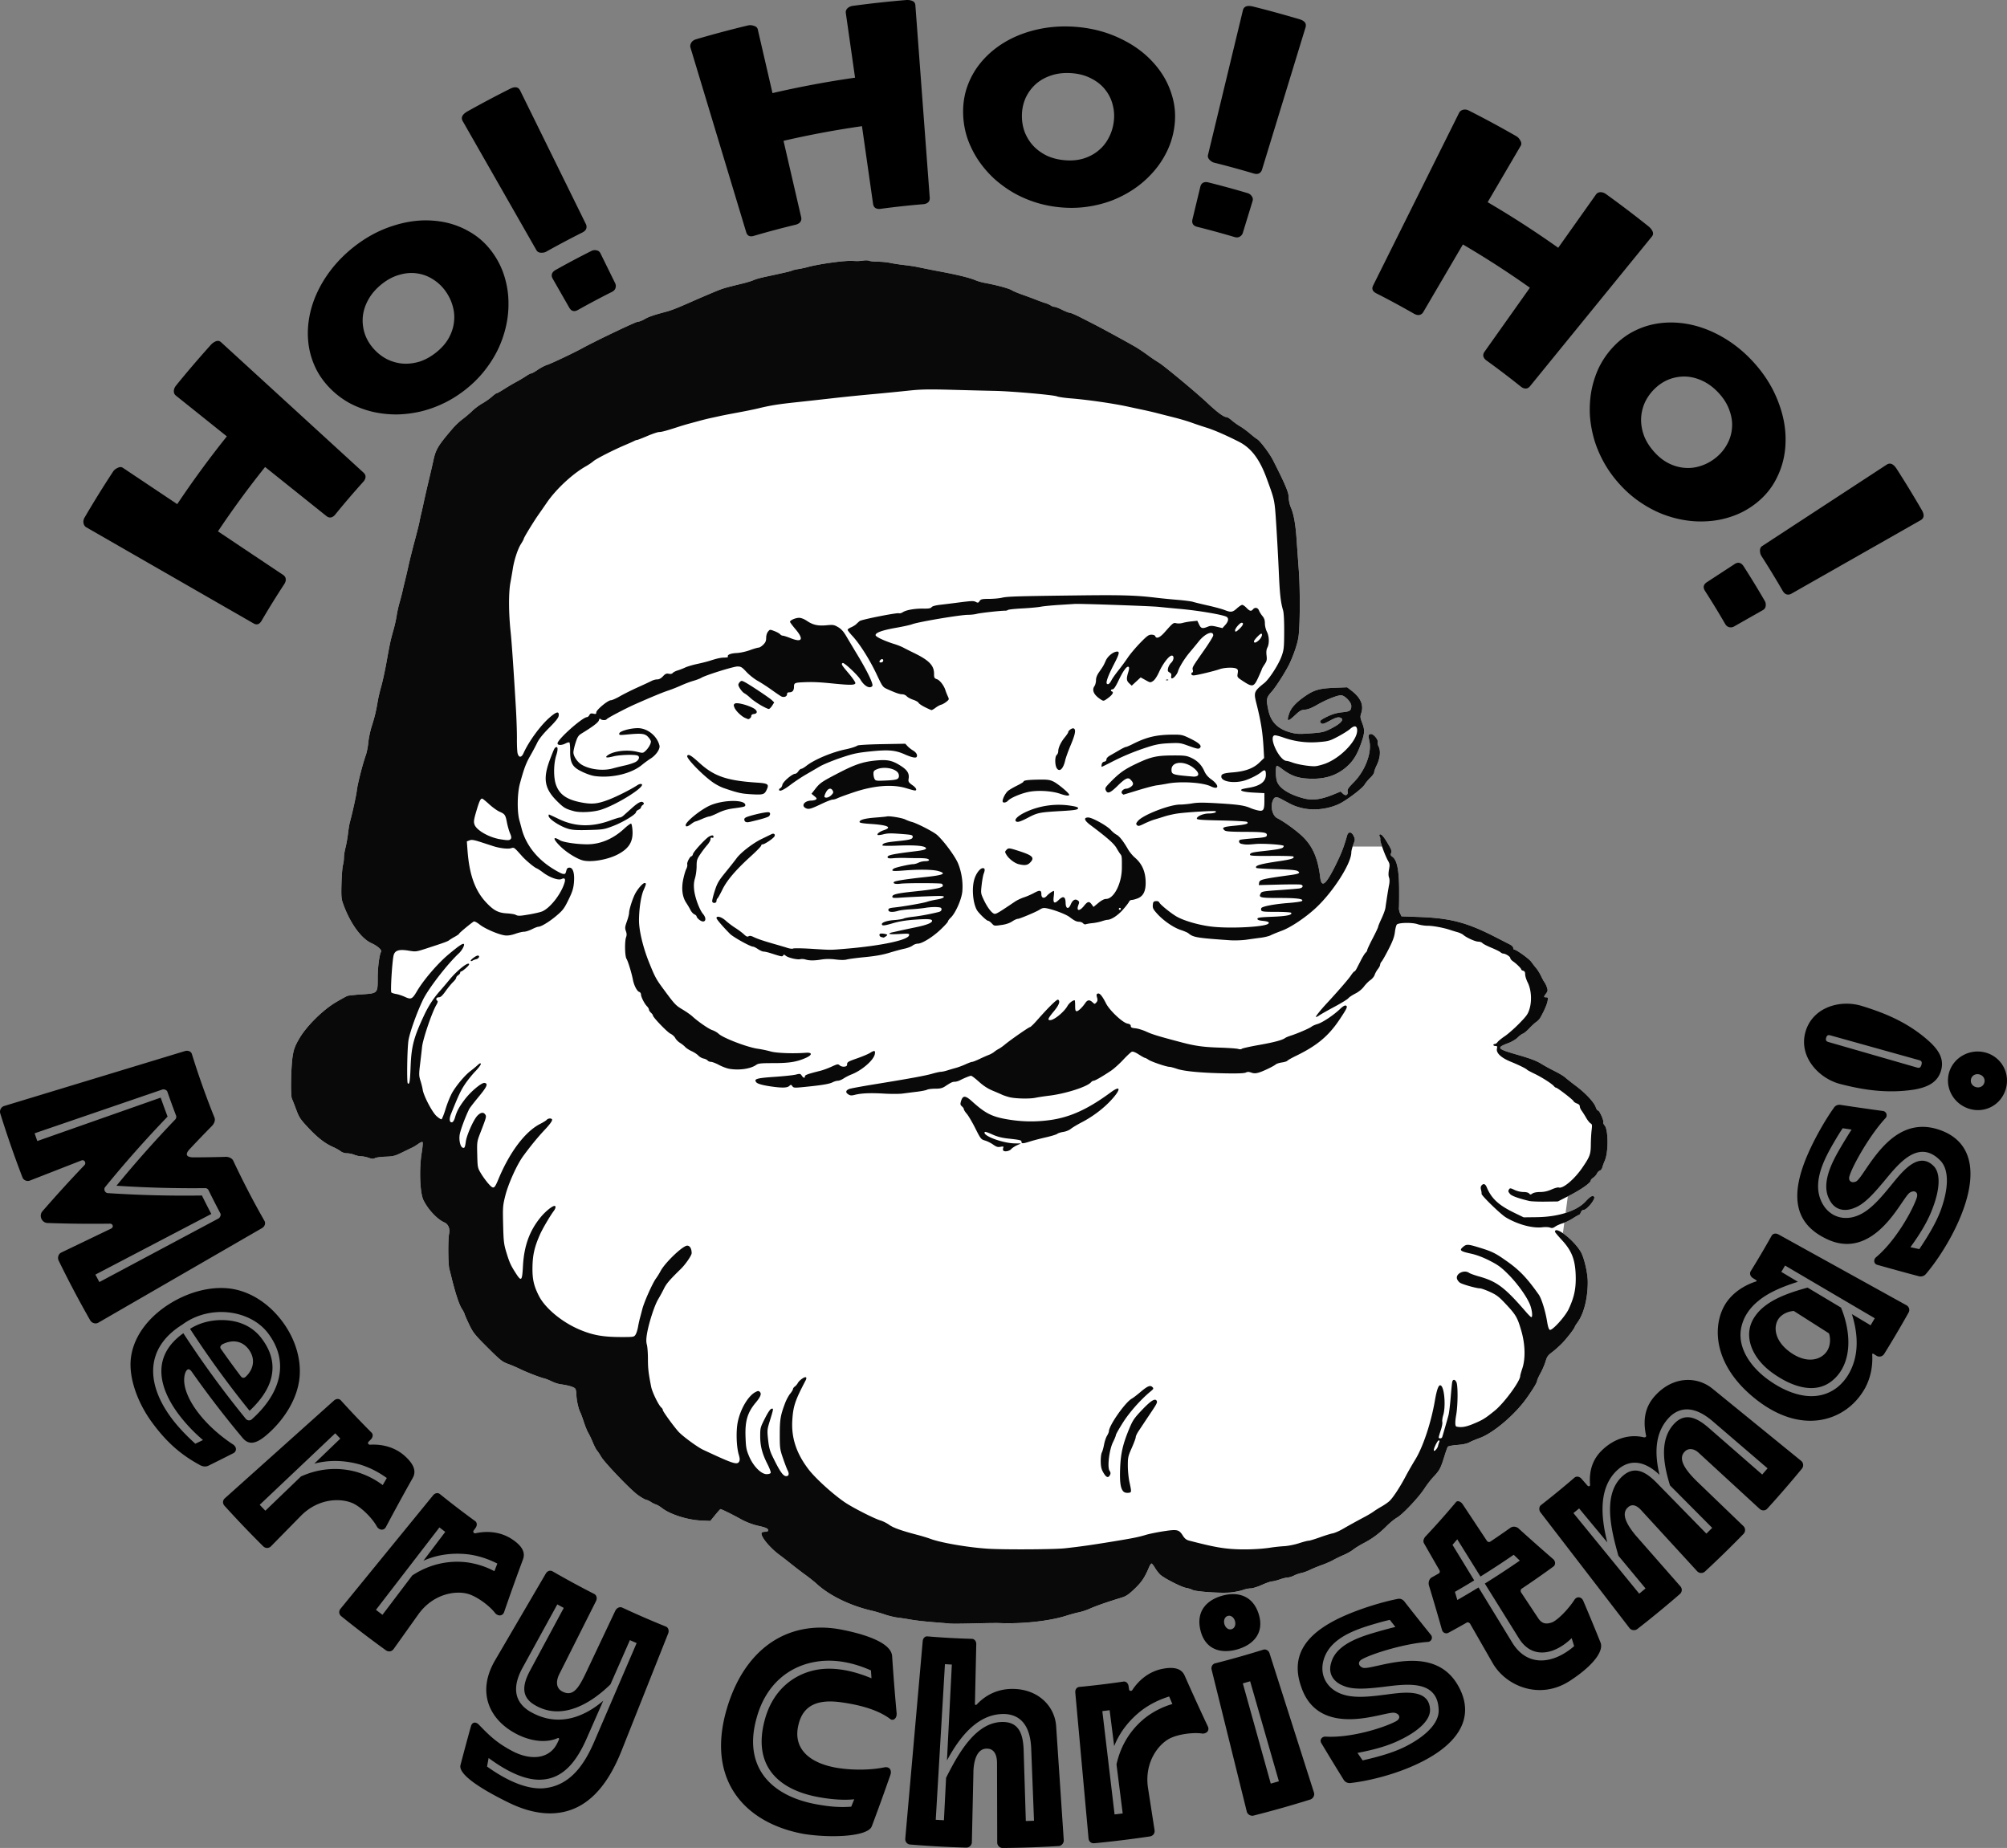 <svg xmlns="http://www.w3.org/2000/svg" width="1113.765" height="1025.54" viewBox="0 0 1044.155 961.444"><rect x="0" y="0" width="1044.155" height="961.444" fill="#808080" stroke="none"/><path d="M450.945 135.466c-.562-.02-1.213.011-1.818.101-1.21.179-2.78.298-3.49.264-.712-.033-1.874-.08-2.585-.106-4.408-.152-17.447 1.695-23 3.26-1.138.32-3.277.774-4.753 1.01-1.477.235-2.94.585-3.254.779-.496.306-2.976.891-12.151 2.863-4.622.993-6.287 1.445-8.012 2.176-.994.422-3.437 1.164-5.427 1.65-9.49 2.316-10.395 2.584-14.472 4.271-3.167 1.31-8.7 3.686-12.404 5.326-7.378 3.265-10.205 4.374-13.18 5.166-6.47 1.722-8.952 2.584-11.15 3.872-1.218.714-2.77 1.298-3.45 1.298-1.06 0-21.912 9.952-28.817 13.753-4.416 2.43-16.288 8.048-18.37 8.693-1.148.355-3.325 1.498-4.838 2.538-1.513 1.041-3.041 1.893-3.396 1.893s-1.55.615-2.656 1.367-3.467 2.154-5.248 3.116c-1.78.963-4.665 2.674-6.41 3.802-1.747 1.129-3.403 2.053-3.68 2.053-.276 0-1.398.809-2.494 1.798-1.095.99-3.31 2.543-4.918 3.45-1.61.909-3.996 2.693-5.305 3.965-1.309 1.272-3.579 3.2-5.044 4.281-1.464 1.083-3.72 3.198-5.01 4.703-7.664 8.928-8.91 10.983-10.123 16.69-.362 1.706-1.439 6.358-2.392 10.338-.954 3.98-2.1 8.98-2.547 11.113a243.57 243.57 0 01-1.383 6.202 94.32 94.32 0 00-.951 4.393c-.21 1.137-1.318 5.556-2.462 9.82-1.145 4.265-2.57 9.963-3.165 12.664-.596 2.7-1.434 6.305-1.862 8.011a252.985 252.985 0 00-1.35 5.686c-.314 1.42-1.011 4.096-1.55 5.943-.537 1.848-1.203 4.872-1.48 6.72-.277 1.847-.999 5.104-1.605 7.236-1.543 5.426-1.863 6.895-3.595 16.528-.842 4.685-2.103 10.5-2.801 12.922-.698 2.422-1.52 5.916-1.827 7.764-.865 5.202-1.574 8.154-3.108 12.94-.777 2.426-1.587 6.264-1.799 8.528-.212 2.264-.81 5.28-1.328 6.7-1.547 4.241-4.234 14.765-4.619 18.091-.31 2.69-2.153 11.125-3.668 16.798-.266.995-.702 3.67-.97 5.944-.266 2.274-.847 5.52-1.29 7.215-.442 1.694-.803 4.022-.803 5.173 0 1.15-.236 2.903-.524 3.896-.288.993-.624 5.236-.747 9.43-.19 6.478-.08 8.032.731 10.337 3.585 10.19 9.44 18.385 14.874 20.819 3.01 1.349 5.543 3.577 5.023 4.419-.909 1.47-1.784 8.075-1.784 13.47 0 8.28.082 8.194-8.299 8.74-3.537.231-6.896.589-7.465.796-.568.207-3.24 1.678-5.938 3.267-6.832 4.025-15.326 12.429-19.082 18.88-2.16 3.71-2.83 5.44-3.402 8.786-.935 5.474-1.243 20.878-.45 22.558.324.687 1.341 3.274 2.26 5.747 1.511 4.064 2.123 4.978 6.332 9.463 4.82 5.135 8.66 8.098 12.94 9.98 1.363.6 3.08 1.565 3.816 2.143.804.633 2.109 1.052 3.272 1.052 1.064 0 2.77.35 3.79.776 1.021.426 2.619.777 3.552.782.933.005 2.696.356 3.917.781 1.735.605 2.464.643 3.338.175.615-.33 3.1-.666 5.523-.747 3.918-.132 4.863-.372 8.55-2.177 2.279-1.116 4.726-2.299 5.437-2.63.71-.33 2.089-1.181 3.063-1.892.975-.71 1.954-1.11 2.176-.888.222.221.022 2.727-.444 5.567-1.402 8.532-.928 20.982.942 24.715 2.492 4.978 7.173 9.925 10.947 11.571 1.918.837 2.949 3.334 2.382 5.772-.628 2.702-.558 15.846.098 18.35.307 1.17.757 2.941 1 3.936 2.166 8.844 4.193 14.963 5.638 17.016.516.733 1.114 1.914 1.328 2.625.214.71 1.345 3.27 2.513 5.686 1.902 3.936 2.881 5.148 9.42 11.665 6.576 6.554 7.625 7.394 10.606 8.486 1.82.666 4.593 1.847 6.164 2.625 3.321 1.644 10.407 4.4 12.65 4.921.854.198 2.636.903 3.963 1.566s3.42 1.34 4.652 1.506c3.922.527 6.872 1.396 7.538 2.222.355.44.646 1.91.646 3.263 0 2.535 1.062 7.352 2.014 9.13.297.555 1.128 2.813 1.848 5.018.72 2.205 1.75 4.734 2.29 5.619.54.885 1.61 3.12 2.377 4.968.767 1.848 1.76 3.772 2.208 4.276.448.503 1.413 1.95 2.145 3.217 1.727 2.987 14.783 16.656 18.773 19.656 1.699 1.277 3.702 2.47 4.453 2.65.75.182 1.946.73 2.657 1.22.71.49 1.873 1.069 2.584 1.286.71.218 2.11 1.039 3.11 1.825 4.195 3.3 13.172 6.195 20.226 6.525l4.988.233 2.435-3c1.339-1.65 2.61-3.067 2.825-3.149.346-.132 6.34 2.81 10.608 5.208 2.625 1.475 6.07 2.793 9.045 3.463 4.019.904 5.168 1.42 5.168 2.322 0 .525-.504.786-1.52.786-.836 0-1.658.222-1.826.494-.96 1.552 4 7.702 9.396 11.652 1.165.853 3.856 2.946 5.979 4.652s5.46 4.258 7.415 5.671c1.956 1.414 4.603 3.527 5.883 4.697 6.655 6.089 17.418 11.317 28.6 13.894 1.752.404 4.815 1.3 6.805 1.992 1.99.692 5.013 1.418 6.719 1.615 1.706.197 4.846.676 6.978 1.065 2.132.389 7.132.96 11.112 1.27 3.98.31 8.05.657 9.045.77.995.114 6.577.076 12.405-.084 5.828-.16 11.759-.243 13.18-.183 12.16.51 26.215-1.02 34.888-3.8 2.132-.684 5.068-1.483 6.525-1.776 1.456-.292 3.898-1.085 5.427-1.76 3.786-1.67 8.932-3.47 16.992-5.943 2.251-.69 3.65-1.647 6.72-4.592 3.649-3.502 5.182-5.802 7.437-11.156.449-1.066 1.03-1.939 1.292-1.939s1.058.989 1.77 2.197c.713 1.208 1.956 2.821 2.763 3.584 1.953 1.845 11.07 6.5 13.496 6.892 1.06.17 2.509.625 3.22 1.008 1.803.973 15.342 1.867 20.157 1.33 2.132-.237 4.894-.804 6.138-1.26 1.244-.456 3.075-.829 4.07-.829.994 0 3.611-.814 5.815-1.809s4.558-1.817 5.233-1.826c.675-.01 2.507-.467 4.07-1.017 1.564-.55 3.433-1.008 4.155-1.017.721-.01 2.173-.455 3.225-.992 1.052-.536 2.767-1.135 3.81-1.331 1.045-.196 3.082-.933 4.528-1.639 1.447-.705 4.228-1.846 6.18-2.534 1.953-.69 4.628-1.858 5.944-2.598 1.317-.74 3.769-1.925 5.448-2.635 1.679-.71 3.888-1.96 4.91-2.777 1.022-.817 3.407-2.29 5.302-3.276 4.56-2.37 8.198-5.065 12.022-8.905 1.727-1.735 4.195-3.75 5.485-4.48 2.943-1.664 11.313-10.545 14.268-15.137 1.227-1.907 3.37-4.671 4.762-6.143 3.081-3.258 3.703-4.425 5.526-10.368.784-2.559 1.623-4.909 1.864-5.222.241-.314 2.448-.724 4.905-.913 2.917-.224 5.115-.696 6.332-1.359 1.025-.558 3.381-1.553 5.236-2.21 7.037-2.496 18.345-12.058 24.473-20.695 3.372-4.752 5.493-8.256 5.493-9.076 0-.415.805-2.22 1.789-4.01.984-1.79 2.165-4.549 2.624-6.13.713-2.45 1.23-3.17 3.51-4.876 1.47-1.1 3.855-3.245 5.3-4.767 2.552-2.685 6.418-7.742 6.418-8.396 0-.177.682-1.265 1.517-2.417 3.202-4.42 5.2-12.417 5.2-20.778-.002-4.698-1.871-12.782-3.655-15.807-2.073-3.512-6.159-7.496-9.278-9.644l.73-5.477c1.365-.531 3.17-1.439 4.434-2.255 1.554-1.003 3.014-1.824 3.243-1.824.23 0 .64-.582.91-1.292.287-.756.9-1.293 1.477-1.293 1.654 0 6.206-5.576 5.493-6.73-.663-1.073-1.973-.402-4.403 2.256-2.342 2.563-5.974 4.62-10.474 6.044l1.148-8.613.864-.442c6.058-3.096 11.063-6.622 11.063-7.794 0-.344.591-1.012 1.315-1.486s1.573-1.428 1.888-2.118c.314-.69 1-1.391 1.525-1.558.525-.166 1.11-.926 1.301-1.689.191-.763.764-2.33 1.273-3.482 1.94-4.391 1.881-16.077-.093-18.352-.542-.625-.855-1.347-.696-1.604.432-.7-1.952-6.118-2.693-6.118-.352 0-.892-.756-1.2-1.68-.864-2.59-5.1-7.174-10.17-11.005-2.528-1.91-5.178-4.001-5.889-4.645-.71-.644-3.192-2.118-5.514-3.276-2.322-1.157-5.289-2.782-6.594-3.61-2.488-1.578-5.721-2.819-12.184-4.679-11.267-3.241-11.683-3.762-5.001-6.262 1.648-.616 3.762-1.887 4.698-2.822.935-.936 2.176-1.852 2.757-2.036.58-.184 2.086-1.437 3.345-2.783 1.26-1.347 2.897-2.846 3.64-3.333.742-.486 1.705-1.529 2.14-2.316 2.031-3.67 3.369-6.763 3.69-8.537.315-1.739.24-1.938-.74-1.938-1.35 0-1.355-.202-.044-1.975.913-1.235.969-1.644.443-3.209-.332-.987-.883-2.143-1.226-2.57-.342-.425-1.16-1.915-1.819-3.307-.658-1.393-1.813-3.254-2.567-4.135a48.886 48.886 0 01-2.504-3.237c-1.091-1.574-7.766-6.377-8.863-6.377-.293 0-.542-.407-.55-.904-.01-.498-.766-1.285-1.68-1.748-.915-.464-4.338-2.217-7.607-3.895-14.792-7.594-23.403-9.855-39.793-10.443l-9.04-.324-.73-1.53c-.403-.84-.67-2.12-.596-2.842.075-.723.115-5.152.089-9.842-.055-9.849-1.107-15.016-3.4-16.695-1.06-.776-1.184-1.123-.747-2.082.437-.96.125-1.814-1.901-5.185-1.834-3.05-2.979-4.448-3.72-4.49a.572.572 0 00-.45.184c-.159.158-.097.595.138.97.235.373.36 1.09.276 1.593-.067.41.34 1.863.936 3.61h-15.332c.111-.348.229-.697.354-1.028.981-2.58.989-2.791.153-4.544-1.04-2.18-2.751-2.304-3.337-.244-1.813 6.386-3.043 9.529-6.23 15.928-4.932 9.903-7.119 11.556-7.804 5.9-1.176-9.715-3.716-15.758-8.752-20.821-3.128-3.145-9.849-8.06-13.638-9.975-2.503-1.265-3.64-6.128-2.183-9.328.873-1.916 1.78-2 4.652-.435 5.676 3.093 6.475 3.45 9.733 4.34 6.014 1.643 13.527.96 19.658-1.788 3.84-1.72 12.427-8.17 13.663-10.262.55-.93 1.886-2.536 2.971-3.568 1.085-1.032 1.974-2.296 1.974-2.81 0-.513.586-2.132 1.304-3.6 1.756-3.59 2.185-7.404 1.081-9.618-.466-.933-.72-2.094-.566-2.58.357-1.127-2.099-4.103-3.386-4.103-1.428 0-1.57.605-.9 3.8 1.283 6.118-2.29 15.418-8.207 21.365-2.669 2.682-3.328 3.65-3.143 4.618.373 1.95-.954 2.649-2.42 1.272l-1.215-1.141-3.033 1.263c-7.092 2.952-11.556 3.555-16.471 2.224-7.645-2.07-12.679-5.41-13.701-9.09-.7-2.521-.66-7.771.059-7.771.314 0 1.419.656 2.455 1.458 5.186 4.013 9.05 5.261 16.295 5.261 7.474 0 13.336-2.213 18.3-6.906 3.056-2.89 5.07-6.42 7.083-12.416 1.583-4.715 1.61-6.127.184-9.85-.99-2.588-1.039-3.125-.445-4.925 1.402-4.247-.247-8.033-5.133-11.783l-2.2-1.688-6.797.273c-7.824.316-10.567 1.141-15.583 4.69-4.3 3.04-6.77 5.76-7.712 8.492-1.553 4.503-.882 4.715 3.073.974 2.37-2.241 3.141-2.666 5.07-2.796 1.568-.106 3.544-.887 6.35-2.51 4.565-2.64 10.388-4.971 12.415-4.971 1.914 0 5.357 3.538 5.347 5.494-.014 2.487-.668 2.95-4.738 3.349-2.575.252-4.885.89-7.234 1.997-4.159 1.96-4.91 2.698-3.734 3.674.722.6 1.361.418 4.57-1.301 2.828-1.514 4.066-1.915 5.112-1.653 2.868.72.811 3.15-5.15 6.085-3.05 1.501-4.146 1.738-10.083 2.173-5.758.422-7.136.365-10.144-.422-6.72-1.756-10.444-5.433-11.738-11.587-1.23-5.849-1.117-6.5 1.684-9.642 2.373-2.663 7.92-11.454 9.604-15.224 2.33-5.214 3.91-10.065 4.392-13.489.805-5.707.89-24.333.159-34.32-.354-4.833-.878-12.16-1.164-16.282-.565-8.144-1.464-13.081-3.064-16.814-.568-1.325-1.027-3.55-1.027-4.978 0-2.574-1.81-6.87-8.13-19.298-1.907-3.75-6.858-10.283-8.431-11.125-.495-.265-2.147-1.552-3.67-2.86-1.523-1.31-3.816-2.987-5.095-3.727-1.28-.74-3.2-2.116-4.266-3.059-1.067-.942-2.296-1.713-2.732-1.713-1.45 0-4.77-2.445-10.058-7.41-5.856-5.499-22.433-19.273-25.248-20.98-1.607-.976-4.2-2.727-5.764-3.892-1.564-1.166-4.122-2.904-5.686-3.862-2.715-1.664-18.138-10.106-22.483-12.307-1.137-.575-4.16-2.12-6.72-3.432-2.558-1.312-5.065-2.386-5.57-2.386-.506 0-2.302-.7-3.991-1.552-1.69-.853-3.493-1.55-4.006-1.55-.513 0-1.393-.323-1.955-.717-.563-.394-1.836-.957-2.829-1.251-.993-.294-3.085-1.046-4.649-1.67-1.563-.626-4.795-1.824-7.18-2.663-2.386-.839-4.894-1.89-5.576-2.337-1.403-.92-7.96-2.697-14.046-3.81-1.522-.278-3.615-.868-4.652-1.31-3.262-1.391-9.395-2.893-19.715-4.827a533.12 533.12 0 01-10.854-2.166c-1.28-.273-4.303-.72-6.72-.995-2.416-.274-5.672-.773-7.235-1.109-1.564-.335-4.471-.623-6.461-.64-1.99-.016-4.024-.227-4.52-.468-.249-.12-.722-.194-1.284-.215z" fill="#fff"/><path d="M494.22 844.707c-.994-.114-5.064-.46-9.044-.77-3.98-.31-8.98-.881-11.113-1.27-2.132-.389-5.272-.868-6.977-1.065-1.706-.197-4.73-.923-6.72-1.615-1.99-.692-5.052-1.588-6.805-1.992-11.181-2.577-21.944-7.805-28.6-13.894-1.279-1.17-3.926-3.284-5.882-4.697-1.956-1.414-5.293-3.966-7.416-5.671-2.123-1.706-4.813-3.8-5.978-4.652-5.397-3.95-10.355-10.1-9.396-11.652.168-.272.99-.494 1.826-.494 1.016 0 1.52-.261 1.52-.787 0-.9-1.15-1.417-5.169-2.32-2.975-.67-6.42-1.99-9.045-3.464-4.268-2.398-10.261-5.34-10.607-5.208-.215.082-1.486 1.5-2.825 3.149l-2.434 3-4.988-.233c-7.055-.33-16.032-3.225-20.227-6.525-1-.786-2.4-1.607-3.11-1.825-.711-.217-1.874-.796-2.585-1.286-.71-.49-1.906-1.038-2.656-1.22-.75-.18-2.754-1.374-4.453-2.65-3.99-3-17.046-16.67-18.773-19.656-.732-1.266-1.697-2.714-2.145-3.218-.448-.503-1.441-2.427-2.208-4.275-.767-1.848-1.836-4.084-2.376-4.969-.54-.885-1.57-3.413-2.29-5.618-.72-2.205-1.552-4.463-1.849-5.018-.952-1.778-2.014-6.595-2.014-9.13 0-1.354-.291-2.822-.647-3.263-.665-.826-3.615-1.695-7.537-2.222-1.231-.165-3.325-.843-4.652-1.506-1.326-.663-3.11-1.367-3.963-1.566-2.244-.52-9.329-3.277-12.65-4.921-1.57-.778-4.344-1.959-6.164-2.625-2.98-1.092-4.03-1.931-10.605-8.485-6.54-6.517-7.519-7.73-9.422-11.667-1.168-2.416-2.298-4.975-2.512-5.685-.214-.71-.812-1.892-1.327-2.625-1.446-2.054-3.473-8.172-5.638-17.016-.244-.995-.694-2.766-1.001-3.936-.656-2.503-.727-15.648-.098-18.35.566-2.438-.464-4.935-2.382-5.771-3.774-1.646-8.454-6.594-10.947-11.571-1.87-3.733-2.344-16.185-.943-24.717.467-2.84.667-5.345.445-5.567-.221-.221-1.2.178-2.175.889-.975.71-2.354 1.562-3.065 1.892-.71.33-3.157 1.514-5.437 2.63-3.686 1.805-4.631 2.046-8.549 2.177-2.422.082-4.908.418-5.523.747-.874.468-1.603.43-3.338-.175-1.222-.425-2.984-.777-3.917-.78-.933-.006-2.531-.357-3.552-.784-1.02-.426-2.726-.775-3.79-.775-1.163 0-2.468-.42-3.272-1.052-.736-.578-2.453-1.543-3.817-2.143-4.279-1.883-8.12-4.845-12.939-9.98-4.21-4.485-4.82-5.4-6.331-9.462-.92-2.474-1.937-5.06-2.261-5.748-.792-1.68-.485-17.083.45-22.558.572-3.346 1.242-5.076 3.402-8.786 3.756-6.45 12.25-14.855 19.082-18.88 2.697-1.59 5.37-3.06 5.938-3.267.568-.207 3.928-.565 7.465-.796 8.38-.546 8.299-.46 8.299-8.74 0-5.395.875-12 1.784-13.47.52-.842-2.013-3.07-5.023-4.419-5.434-2.434-11.29-10.63-14.874-20.818-.811-2.305-.921-3.86-.731-10.338.123-4.193.46-8.437.747-9.43.288-.993.524-2.746.524-3.897 0-1.15.362-3.478.804-5.172.442-1.694 1.023-4.941 1.29-7.215.267-2.274.703-4.95.969-5.944 1.515-5.673 3.357-14.108 3.668-16.798.385-3.326 3.072-13.85 4.619-18.09.518-1.422 1.116-4.437 1.328-6.702.212-2.264 1.022-6.102 1.8-8.528 1.533-4.785 2.242-7.737 3.106-12.94.307-1.847 1.13-5.34 1.828-7.763.698-2.423 1.958-8.237 2.8-12.922 1.733-9.633 2.053-11.102 3.596-16.528.606-2.133 1.329-5.389 1.605-7.237.277-1.847.943-4.871 1.481-6.719.538-1.848 1.235-4.522 1.55-5.944.313-1.421.92-3.98 1.349-5.685a363.35 363.35 0 001.861-8.012c.596-2.7 2.02-8.399 3.165-12.663 1.145-4.264 2.253-8.683 2.462-9.82.21-1.137.638-3.114.951-4.393.314-1.28.936-4.07 1.384-6.203.447-2.132 1.594-7.132 2.547-11.112.953-3.98 2.03-8.632 2.392-10.338 1.213-5.708 2.46-7.762 10.122-16.69 1.292-1.504 3.547-3.62 5.011-4.703 1.465-1.082 3.735-3.008 5.044-4.28 1.309-1.273 3.696-3.057 5.305-3.965 1.61-.908 3.822-2.46 4.918-3.45 1.095-.99 2.218-1.8 2.495-1.8.277 0 1.932-.923 3.678-2.052a115.52 115.52 0 016.412-3.802c1.78-.962 4.141-2.365 5.247-3.116 1.106-.752 2.3-1.367 2.655-1.367s1.883-.852 3.396-1.892c1.513-1.041 3.691-2.183 4.84-2.539 2.081-.644 13.953-6.263 18.369-8.694 6.904-3.8 27.757-13.752 28.817-13.752.68 0 2.232-.584 3.45-1.298 2.198-1.288 4.68-2.15 11.15-3.872 2.974-.793 5.802-1.9 13.18-5.166a673.066 673.066 0 0112.404-5.326c4.077-1.687 4.98-1.954 14.472-4.27 1.99-.486 4.432-1.229 5.427-1.65 1.725-.732 3.39-1.184 8.011-2.177 9.175-1.972 11.656-2.556 12.152-2.863.313-.193 1.778-.544 3.254-.78 1.477-.235 3.615-.69 4.752-1.01 5.554-1.563 18.593-3.41 23-3.258.711.024 1.874.072 2.585.105.71.034 2.281-.085 3.49-.264 1.21-.179 2.606-.128 3.102.114.496.241 2.53.452 4.52.469 1.99.016 4.898.304 6.461.64 1.564.334 4.82.833 7.236 1.108 2.416.274 5.44.722 6.72.995 2.776.593 7.638 1.563 10.853 2.166 10.32 1.934 16.454 3.436 19.716 4.827 1.037.443 3.13 1.032 4.652 1.31 6.085 1.112 12.643 2.891 14.046 3.81.682.447 3.19 1.499 5.576 2.338 2.385.839 5.616 2.036 7.18 2.66 1.563.626 3.655 1.378 4.649 1.672.993.294 2.266.857 2.828 1.251.563.394 1.443.716 1.956.716.514 0 2.316.698 4.005 1.55 1.69.854 3.486 1.552 3.991 1.553.506 0 3.013 1.074 5.571 2.386 2.559 1.312 5.582 2.857 6.72 3.433 4.345 2.2 19.768 10.642 22.483 12.306 1.563.958 4.122 2.696 5.685 3.861 1.564 1.165 4.158 2.917 5.766 3.892 2.814 1.707 19.39 15.482 25.246 20.98 5.29 4.966 8.608 7.41 10.06 7.41.435 0 1.664.772 2.731 1.714s2.986 2.32 4.266 3.06c1.279.74 3.572 2.416 5.095 3.725 1.523 1.309 3.175 2.596 3.67 2.861 1.573.842 6.524 7.375 8.43 11.124 6.321 12.43 8.13 16.724 8.13 19.299 0 1.428.46 3.653 1.028 4.978 1.6 3.733 2.5 8.67 3.064 16.814.286 4.122.81 11.449 1.164 16.281.731 9.988.645 28.614-.159 34.322-.482 3.423-2.062 8.274-4.392 13.488-1.684 3.77-7.23 12.562-9.604 15.225-2.8 3.142-2.914 3.792-1.684 9.641 1.295 6.154 5.02 9.83 11.739 11.587 3.008.787 4.384.844 10.142.422 5.938-.435 7.035-.672 10.085-2.173 5.96-2.935 8.017-5.364 5.149-6.084-1.046-.263-2.284.137-5.111 1.652-3.21 1.718-3.849 1.9-4.57 1.301-1.177-.976-.426-1.714 3.733-3.674a21.408 21.408 0 017.234-1.997c4.07-.4 4.724-.861 4.737-3.348.01-1.956-3.433-5.496-5.346-5.496-2.028 0-7.85 2.333-12.416 4.973-2.805 1.623-4.781 2.403-6.348 2.51-1.93.13-2.7.554-5.07 2.796-3.956 3.74-4.627 3.527-3.074-.975.943-2.733 3.411-5.452 7.711-8.493 5.017-3.548 7.76-4.373 15.584-4.689l6.797-.274 2.2 1.689c4.886 3.75 6.535 7.536 5.134 11.783-.595 1.8-.546 2.337.444 4.925 1.425 3.723 1.398 5.135-.185 9.85-2.012 5.995-4.026 9.526-7.083 12.416-4.963 4.693-10.825 6.906-18.3 6.906-7.243 0-11.108-1.248-16.294-5.262-1.036-.801-2.141-1.457-2.456-1.457-.719 0-.758 5.25-.058 7.77 1.022 3.68 6.056 7.02 13.7 9.09 4.916 1.332 9.38.729 16.472-2.224l3.034-1.263 1.215 1.142c1.465 1.377 2.791.679 2.418-1.273-.184-.966.475-1.935 3.144-4.617 5.917-5.947 9.49-15.248 8.206-21.366-.67-3.195-.526-3.799.901-3.799 1.288 0 3.743 2.976 3.385 4.103-.154.486.1 1.647.567 2.58 1.104 2.214.676 6.028-1.081 9.618-.718 1.467-1.305 3.087-1.305 3.6 0 .514-.888 1.778-1.973 2.81s-2.422 2.638-2.971 3.568c-1.236 2.091-9.823 8.542-13.663 10.263-6.131 2.747-13.644 3.43-19.659 1.787-3.257-.89-4.056-1.247-9.732-4.34-2.873-1.565-3.779-1.48-4.652.435-1.458 3.2-.32 8.063 2.183 9.328 3.79 1.915 10.51 6.83 13.638 9.975 5.036 5.064 7.576 11.106 8.752 20.821.685 5.656 2.871 4.003 7.803-5.9 3.187-6.399 4.417-9.542 6.231-15.928.585-2.06 2.297-1.935 3.336.244.836 1.753.83 1.963-.152 4.544-.565 1.489-1.028 3.318-1.028 4.066 0 5.695-9.363 20.393-18.332 28.784-5.382 5.034-13.137 10.243-17.82 11.97-2.293.845-4.885 1.908-5.76 2.36-.877.454-3.144 1.023-5.038 1.266-1.895.242-5.306.71-7.58 1.041-2.276.33-6.11.465-8.528.298-17.324-1.19-19.163-1.498-21.708-3.643-.427-.36-2.22-1.132-3.985-1.717-3.833-1.27-9.035-4.862-12.303-8.497-2.021-2.249-2.349-2.912-2.216-4.491.132-1.58.36-1.877 1.542-2.014.957-.11 1.554.153 1.928.852.617 1.152 6.082 5.555 8.907 7.174 4.083 2.342 12.369 4.659 19.048 5.327 9.905.99 26.9.035 28.652-1.61.792-.744-.13-1.207-2.97-1.492-1.919-.194-2.681-.49-2.681-1.046 0-.641 1.337-.826 7.753-1.07 7.443-.283 10.503-.925 9.804-2.057-.169-.273-3.618-.49-7.784-.49-6.314 0-7.528-.127-7.79-.81-.172-.446-.102-1.02.153-1.275.87-.87 7.152-2.015 13.83-2.519 3.664-.277 6.9-.741 7.19-1.032 1.115-1.114-2.48-1.6-11.835-1.6-10.15 0-10.805-.17-9.574-2.469.475-.888 1.524-1.066 9.472-1.61 4.916-.335 9.694-.729 10.618-.874 1.752-.274 2.27-1.43.88-1.963-.44-.169-5.573-.187-11.409-.04l-10.609.267.167-1.178c.241-1.699 1.443-1.995 16.449-4.062 4.425-.61 5.283-1.12 3.544-2.104-.847-.48-4.243-.77-11.127-.953-5.45-.144-10.066-.421-10.26-.615-1.164-1.171 1.967-2.105 11.843-3.534 6.331-.916 8.235-1.547 7.341-2.436-.219-.218-5.378-.358-11.465-.31-8.82.068-11.068-.052-11.068-.591 0-.959 1.117-1.281 6.434-1.856 7.362-.797 10.084-1.287 10.73-1.933.33-.33.482-.717.338-.86-.648-.648-10.881-1.307-14.659-.944-4.17.4-5.242.384-7.365-.111-1.172-.274-1.576-1.487-.68-2.04.267-.165 3.288-.513 6.715-.773 6.526-.495 7.274-.681 7.274-1.808 0-1.307-1.84-1.563-11.453-1.595-7.193-.025-9.852-.206-10.466-.716-1.79-1.485-.897-1.912 5.17-2.476 5.92-.55 7.722-1.128 6.328-2.027-.38-.246-6.39-.563-13.355-.705-10.303-.21-12.663-.391-12.663-.972 0-1.193 3.39-2.645 6.194-2.654 2.554-.008 4.427-.63 3.543-1.176-.617-.381-15.592.533-20.074 1.225-1.99.308-4.897.974-6.46 1.482-1.564.508-3.89 1.223-5.17 1.59-1.279.368-3.698 1.344-5.376 2.17-2.626 1.292-3.152 1.399-3.78.771-.627-.627-.553-.938.534-2.228 2.626-3.12 16.437-8.478 21.852-8.478 1.526 0 4.403-.28 6.394-.62 2.813-.483 5.9-.484 13.836-.006 10.085.608 13.363 1.099 16.44 2.461.864.383 2.544.915 3.732 1.182 2.973.668 3.482-.068 3.482-5.033v-3.928l-5.556-.284c-5.037-.257-7.467-.922-6.21-1.699.259-.16 1.9-.52 3.649-.802 5.973-.962 8.892-3.2 8.892-6.816 0-2.521-.59-2.848-2.411-1.336-2.008 1.667-6.643 3.918-9.465 4.598-5.34 1.287-10.955.277-11.285-2.03-.222-1.55.952-2.025 6.01-2.43 6.352-.507 10.646-2.086 13.71-5.039l2.527-2.436-.302-5.335c-.463-8.178-1.38-13.87-3.742-23.2-1.43-5.656-1.218-6.195 4.151-10.485 2.574-2.058 7.491-9.71 9.015-14.033 1.162-3.295 1.28-4.425 1.315-12.663.024-5.605-.195-9.83-.576-11.112-1.246-4.19-1.73-8.536-2.218-19.9-.274-6.396-.868-17.327-1.319-24.292-.877-13.544-.727-12.812-5.05-24.59-3.65-9.948-8.027-15.704-14.404-18.939-6.803-3.451-13.019-6.15-16.968-7.368a190.398 190.398 0 01-7.53-2.528c-2.01-.733-5.963-1.915-8.786-2.627-2.824-.711-6.878-1.743-9.01-2.293-2.132-.55-5.62-1.363-7.753-1.807a878.705 878.705 0 01-7.532-1.61c-7.688-1.687-21.13-3.631-29.94-4.33-3.127-.248-6.384-.73-7.237-1.07-1.853-.742-23.906-2.676-32.303-2.834-3.27-.061-12.922-.302-21.45-.536-12.99-.356-16.806-.286-23.517.43-4.407.47-11.85 1.208-16.54 1.64-9.272.852-15.769 1.508-23 2.32a3308.455 3308.455 0 01-18.607 2.057c-9.578 1.022-13.554 1.662-19.9 3.201-2.463.598-6.9 1.488-13.697 2.746-2.274.421-5.065.975-6.202 1.23-1.137.257-3.23.712-4.652 1.013-1.421.3-3.98.93-5.685 1.396-1.706.467-4.264 1.16-5.686 1.539-1.421.379-3.98 1.143-5.685 1.699-6.106 1.987-8.667 2.676-9.946 2.676-.715 0-3.477.93-6.138 2.067-2.662 1.137-5.077 2.068-5.368 2.068-.29 0-.933.223-1.426.496-.494.273-2.642 1.234-4.774 2.136-6.148 2.6-15.128 7.187-16.54 8.448-.71.636-2.455 1.814-3.876 2.62-6.963 3.943-15.512 11.897-20.276 18.862a615.127 615.127 0 01-4.305 6.203c-2.57 3.639-7.723 12.08-7.723 12.652 0 .24-.683 1.504-1.517 2.808-1.587 2.481-3.497 8.306-4.168 12.709-.217 1.42-.791 4.752-1.277 7.401-.967 5.279-.905 15.885.15 25.678.546 5.071 1.598 20.332 2.744 39.798.318 5.401.55 12.495.516 15.764-.034 3.27.129 6.642.361 7.495.634 2.328 2 2.272 3.073-.124 2.673-5.971 8.6-14.13 13.286-18.29 3.794-3.367 5.29-3.733 5.014-1.226-.121 1.107-1.457 2.812-4.969 6.34-3.234 3.25-5.265 5.789-6.22 7.771-.778 1.62-2.417 4.689-3.64 6.821-2.197 3.83-3.305 6.824-5.388 14.557-1.35 5.015-1.473 14.402-.246 18.885a566.66 566.66 0 011.226 4.547c2.074 7.923 7.508 15.055 15.377 20.185 2.417 1.575 5.053 2.995 5.86 3.157 1.321.264 1.51.121 1.917-1.445.355-1.374.714-1.739 1.707-1.739 1.855 0 2.733 3.027 2.29 7.89-.276 3.022-.83 4.753-2.834 8.851-2.217 4.533-2.91 5.45-6.287 8.306-3.728 3.154-7.941 5.706-9.421 5.706-.413 0-1.908.582-3.323 1.293-1.415.71-3.244 1.292-4.066 1.292-.821 0-2.88.488-4.576 1.085-2.031.715-3.827 1.002-5.262.84-3.251-.364-10.404-3.413-13.245-5.645-1.484-1.166-2.753-1.808-3.121-1.578-1.603 1-7.557 5.952-7.557 6.283 0 .206-.989.918-2.197 1.58-1.208.664-2.545 1.485-2.972 1.826-.82.657-2.508 1.272-11.63 4.237-5.587 1.817-5.75 1.838-9.445 1.226-4.879-.808-7.065-.193-7.8 2.193-.767 2.486-1.81 18.98-1.237 19.554.265.265 1.392.628 2.505.808 1.112.179 3.167.855 4.567 1.502 3.187 1.473 3.812 1.177 6.237-2.96 3.423-5.841 10.793-14.433 16.395-19.114 5.413-4.522 7.508-5.943 8.016-5.435.525.525-.967 3.325-2.557 4.8-5.993 5.558-15.93 18.42-18.723 24.233-3.282 6.828-7.025 17.372-7.577 21.342-.637 4.576-.89 21.52-.33 22.084.886.894 1.179-.793 1.47-8.48.405-10.734 1.604-15.33 6.997-26.839 2.3-4.907 4.866-8.873 8.134-12.577a235.615 235.615 0 004.978-5.86c4.146-5.09 10.337-9.943 10.337-8.102 0 .588-3.487 3.671-4.153 3.671-.274 0-.498.293-.498.651 0 .358-.466.942-1.034 1.297-.569.355-1.034.949-1.034 1.32 0 .37-.716 1.357-1.592 2.192-.875.835-2.632 2.972-3.902 4.748-1.756 2.455-2.615 3.23-3.577 3.23-1.29 0-1.76 1.185-.725 1.825.348.215.148 1-.56 2.2-2.278 3.86-6.989 17.739-7.406 21.819-.16 1.563-.614 5.517-1.008 8.786-.655 5.433-.64 6.189.18 8.787.493 1.564 1.017 3.657 1.165 4.652.475 3.19 4.901 11.66 7.159 13.7 1.137 1.027 2.315 1.786 2.617 1.685.302-.1 1.294-2.615 2.206-5.587.911-2.973 2.492-6.8 3.513-8.506 2.364-3.949 6.513-8.83 9.314-10.958 1.198-.91 2.875-2.294 3.727-3.075 1.152-1.057 1.586-1.227 1.694-.664.08.416-1.203 2.149-2.852 3.85-1.65 1.702-4.099 4.755-5.444 6.785-2.17 3.274-3.331 5.753-7.181 15.331-1.088 2.707-.858 4.652.52 4.391.516-.098 1.129-1.092 1.532-2.484.962-3.32 2.049-5.337 5.01-9.296 3.063-4.093 8.78-8.904 10.318-8.682 2.044.294 1.369 1.906-3.019 7.206-2.418 2.921-4.632 5.785-4.92 6.364-2.029 4.075-4.697 11.311-4.988 13.53-.383 2.917.39 6.118 1.587 6.578.966.37 1.226-.129 1.625-3.12.455-3.416 4.027-11.426 6.02-13.5 1.744-1.815 3.236-2.001 4.165-.52.604.963.475 1.426-2.616 9.413-1.758 4.542-1.782 4.71-1.617 11.394.166 6.706.189 6.82 1.977 9.804.995 1.66 2.78 4.092 3.966 5.404 2.577 2.848 2.932 2.672 5.094-2.525 5.885-14.143 13.94-24.787 21.75-28.738 1.545-.782 3.065-1.73 3.378-2.106.594-.716 2.103-.92 2.663-.359.548.548-.685 2.356-4.007 5.876-3.276 3.473-7.38 8.498-10.976 13.439-3.23 4.439-7.703 14.367-9.242 20.515-1.29 5.155-1.352 5.97-1.13 15.08.209 8.544.39 10.145 1.614 14.19 1.647 5.445 2.287 6.878 4.89 10.946 2.993 4.677 3.384 4.306 3.814-3.618.57-10.488 3.407-18.32 9.201-25.391 2.423-2.957 6.012-5.88 7.221-5.88.82 0 .624 1.285-.404 2.645-1.883 2.491-5.84 9.236-7.133 12.159-2.844 6.43-3.803 10.521-3.929 16.763-.13 6.442.652 9.999 3.364 15.295 3.293 6.43 12.049 13.669 21.181 17.51 6.927 2.914 12.174 3.846 21.68 3.851 6.354.005 6.605-.038 7.381-1.223.442-.674 1.024-2.477 1.293-4.006.268-1.528.716-3.593.994-4.588.278-.995.836-3.112 1.24-4.704.937-3.697 5.25-13.384 7.093-15.927.777-1.073 1.819-2.743 2.314-3.71 2.271-4.434 11.614-13.39 13.968-13.39 1.385 0 2.297 1.555 2.297 3.918 0 1.179-3.198 5.823-5.666 8.229-5.667 5.523-7.489 7.639-8.676 10.078a89.85 89.85 0 01-3.088 5.686c-1.908 3.183-4.859 12.29-5.802 17.911-.451 2.691-.47 4.239-.068 5.686.303 1.093.553 4.416.555 7.384 0 5.038.262 7.286 1.672 14.503.561 2.875 3.888 9.675 5.31 10.856.426.353.774.944.774 1.313 0 .695 5.79 8.663 8.197 11.281 2.167 2.357 9.806 7.965 12.687 9.314 15.793 7.395 17.815 8.054 18.837 6.144.393-.735.34-1.683-.193-3.456-1.252-4.158-1.517-12.38-.551-17.104 1.382-6.767 5.432-13.614 9.207-15.566 1.348-.697 1.663-.707 2.295-.076.966.966.348 2.57-2.132 5.539-4.313 5.162-5.62 9.52-5.33 17.76.199 5.617.399 6.718 1.85 10.175 2.14 5.102 6.257 9.304 9.115 9.304 1.083 0 1.983-.29 2.136-.69.145-.38-.58-2.35-1.61-4.381-2.809-5.528-3.847-9.476-3.852-14.642-.004-4.308.083-4.638 2.451-9.304 1.6-3.153 2.795-4.9 3.43-5.018 1.125-.209 1.12-.17-.972 6.641-1.283 4.176-1.322 4.644-.803 9.47.434 4.036.916 5.84 2.347 8.787 3.759 7.737 5.452 10.17 7.078 10.17 1.352 0 1.666-1.191.77-2.925-.417-.807-1.516-3.678-2.442-6.378-1.596-4.66-1.682-5.292-1.679-12.405.004-7.76.366-9.894 2.765-16.281.64-1.706 1.826-3.91 2.636-4.899.81-.988 1.472-2.08 1.472-2.426 0-.345.428-.932.951-1.303.524-.372 1.22-1.183 1.55-1.803.773-1.458 3.54-3.426 4.222-3.005.346.214.278.806-.197 1.713-5.468 10.431-6.425 13.305-6.876 20.652-.56 9.12 2.1 17.191 8.385 25.442 3.584 4.705 12.58 12.895 18.903 17.208 4.077 2.781 15.253 8.473 18.59 9.469 1.304.389 3.353 1.419 4.554 2.289 2.13 1.542 6.397 3.058 14.784 5.252 2.274.594 5.224 1.493 6.556 1.996 5.429 2.052 19.494 4.479 29.883 5.157 8.203.535 34.564.404 40.056-.2 7.623-.838 13.24-1.622 23-3.21 12.642-2.055 15.044-2.53 19.383-3.827 1.706-.51 5.83-1.344 9.164-1.854 7.042-1.077 7.926-.871 9.934 2.309.96 1.521 1.816 2.197 3.25 2.569 10.778 2.792 15.483 3.748 20.912 4.249 6.515.601 15.54.343 21.606-.618 1.848-.293 4.988-.623 6.978-.734 1.99-.11 5.428-.795 7.64-1.521 2.212-.726 4.468-1.32 5.014-1.32.545 0 3.155-.78 5.798-1.733 2.644-.953 5.674-1.893 6.733-2.088 1.06-.196 3.385-1.202 5.168-2.236 3.306-1.917 6.88-3.89 11.84-6.534 1.526-.814 3.472-1.99 4.325-2.613.852-.624 2.713-1.791 4.135-2.595 1.42-.804 3.245-2.07 4.054-2.814 1.829-1.684 5.51-7.28 8.367-12.724 1.194-2.274 3.476-6.256 5.071-8.848 4.03-6.549 8.21-19.07 10.197-30.539 1.16-6.7 2.161-9.03 3.364-7.828 1.705 1.705 2.313 10.865 1.01 15.197-.417 1.384-.634 3.01-.483 3.614.152.603-.205 2.523-.793 4.267-.587 1.744-1.068 3.411-1.068 3.704 0 .76 1.542.663 1.791-.112.508-1.578 2.825-9.627 3.31-11.5.295-1.138.79-5.208 1.101-9.046.311-3.837.676-7.5.81-8.14.326-1.554 1.467-1.475 2.209.153.822 1.804.743 11.968-.131 16.928-.666 3.777-.614 5.953.145 6.12 2.578.57 4.915.183 8.855-1.466 4.877-2.04 5.922-2.685 11.018-6.793 4.867-3.924 13.275-15.36 13.275-18.056 0-.366.482-2.097 1.071-3.846 1.743-5.174 1.548-12.612-.517-19.747-1.99-6.875-2.779-8.23-8.075-13.882-3.53-3.765-4.776-4.72-8.205-6.283-2.224-1.013-4.553-1.843-5.174-1.843-1.818 0-9.062-2.033-10.425-2.926-.687-.45-1.398-1.411-1.58-2.136-.666-2.653 3.776-4.777 6.3-3.011.561.392 2.88 1.232 5.155 1.867 9.316 2.602 13.45 5.724 24.471 18.482 1.29 1.492 2.533 2.713 2.763 2.713.771 0 .428-3.58-.602-6.292-1.583-4.166-6.517-11.097-11.368-15.969-3.666-3.682-5.303-4.885-9.707-7.13-3.499-1.782-6.812-3.03-9.758-3.674-5.5-1.201-6.126-1.714-4.17-3.41 1.861-1.611 2.539-1.584 8.83.354 6.534 2.012 8.164 2.831 14.281 7.177 6.475 4.599 10.317 8.643 16.382 17.243 1.42 2.013 3.449 8.574 4.311 13.945.43 2.68.916 4.155 1.43 4.353 1.265.485 7.962-6.892 9.792-10.785 3.035-6.454 3.95-11.079 3.633-18.367-.334-7.68-2.187-12.206-7.221-17.636-1.94-2.092-3.527-4.008-3.527-4.259 0-3.322 9.78 4.279 13.4 10.414 1.784 3.024 3.654 11.11 3.655 15.807 0 8.361-1.999 16.358-5.2 20.778-.835 1.152-1.518 2.24-1.518 2.417 0 .654-3.865 5.71-6.416 8.396-1.446 1.522-3.832 3.667-5.302 4.767-2.279 1.707-2.796 2.425-3.508 4.876-.46 1.581-1.641 4.34-2.625 6.13s-1.79 3.595-1.79 4.01c0 .82-2.12 4.323-5.491 9.075-6.129 8.638-17.437 18.2-24.474 20.696-1.854.658-4.21 1.652-5.236 2.21-1.217.663-3.415 1.135-6.332 1.359-2.457.189-4.664.6-4.905.913-.241.313-1.08 2.663-1.865 5.222-1.822 5.943-2.444 7.11-5.525 10.368-1.392 1.472-3.535 4.236-4.762 6.143-2.954 4.592-11.325 13.472-14.268 15.137-1.29.73-3.758 2.746-5.485 4.48-3.824 3.84-7.463 6.535-12.023 8.905-1.894.985-4.28 2.46-5.301 3.277-1.022.817-3.232 2.066-4.91 2.776-1.68.71-4.13 1.896-5.448 2.635-1.317.74-3.992 1.909-5.944 2.598-1.952.688-4.733 1.83-6.18 2.534-1.446.706-3.483 1.443-4.527 1.639-1.044.196-2.76.795-3.811 1.331-1.052.537-2.503.983-3.225.992-.722.01-2.591.467-4.155 1.017-1.563.55-3.395 1.008-4.07 1.017-.675.01-3.03.83-5.233 1.826-2.204.995-4.82 1.809-5.815 1.809-.995 0-2.826.373-4.07.829-1.244.456-4.006 1.023-6.138 1.26-4.815.537-18.354-.357-20.157-1.33-.711-.383-2.16-.837-3.22-1.008-2.426-.391-11.543-5.047-13.496-6.893-.807-.762-2.05-2.375-2.762-3.583-.713-1.208-1.51-2.197-1.772-2.197-.261 0-.843.872-1.292 1.939-2.254 5.353-3.788 7.654-7.437 11.156-3.069 2.945-4.468 3.902-6.719 4.592-8.06 2.473-13.206 4.273-16.992 5.944-1.529.675-3.97 1.466-5.427 1.76-1.457.292-4.393 1.09-6.525 1.774-8.674 2.78-22.728 4.312-34.889 3.801-1.42-.06-7.352.022-13.18.183-5.827.16-11.41.198-12.404.084zm253.918-92.383c.135-.622.417-1.539.626-2.036.235-.56.152-.905-.217-.905-.623 0-2.583 3.856-2.603 5.12-.017 1.114 1.89-.78 2.194-2.179zm-472.32-276.656c2.542-.445 5.35-1.113 6.24-1.484 3.742-1.564 8.855-7.727 11.092-13.37 1.337-3.374 1.01-4.408-1.094-3.45-1.647.751-6.22-.898-9.56-3.447-1.297-.99-2.786-1.96-3.308-2.153-1.224-.453-5.48-3.989-7.477-6.21-4.445-4.946-4.15-4.735-5.924-4.226-1.636.469-5.774-.02-9.065-1.072-.852-.273-3.682-1.19-6.288-2.039-3.837-1.249-5.006-1.44-6.147-1.007l-1.407.535.352 4.766c.92 12.428 3.85 20.697 9.5 26.8 4.005 4.325 6.412 5.62 10.95 5.89 2.023.119 4.076.449 4.562.732 1.21.706 2.228.67 7.573-.265zm-10.104-39.18c.449-.541.36-1.249-.37-2.972-.528-1.244-1.252-3.773-1.609-5.621-.767-3.97-1.04-4.362-3.927-5.64-1.213-.536-3.623-2.278-5.355-3.87-1.732-1.592-3.355-2.895-3.607-2.895-.877 0-1.492 1.325-3.023 6.512-1.306 4.426-1.454 5.481-.972 6.94.993 3.007 7.561 6.762 13.49 7.713 3.93.63 4.732.605 5.373-.167zm423.744-39.184c8.34-3.101 17.184-12.584 16.589-17.786-.235-2.048-1.514-2.136-3.66-.251-.98.86-3.83 2.643-6.332 3.963-4.252 2.243-4.908 2.43-10.028 2.845-6.392.52-12.488-.282-18.532-2.435-2.063-.735-4.098-1.204-4.522-1.04-3.043 1.167 2.725 13.176 6.375 13.272.475.012 1.795.377 2.932.81 3.035 1.155 10.024 2.23 12.405 1.908 1.137-.154 3.285-.733 4.773-1.286zM584.492 776.006c-1.543-1.542-2.017-4.869-1.732-12.15.304-7.79 1.453-12.706 4.882-20.893 1.69-4.037 2.53-5.253 6.53-9.45 4.54-4.765 6.728-6.144 7.576-4.773.48.777.108 1.585-2.553 5.549a1747.365 1747.365 0 00-3.67 5.492l-3.23 4.86c-.781 1.175-1.42 2.56-1.42 3.077 0 .517-.928 3.022-2.06 5.567-1.912 4.294-2.059 4.961-2.049 9.278.006 2.559.362 6.28.791 8.27 1.219 5.655 1.218 5.663-.624 5.843-.971.094-1.944-.173-2.441-.67zm-10.42-9.785c-1.059-1.807-1.353-3.025-1.403-5.814-.035-1.941.217-4.052.56-4.69.342-.639.868-2.5 1.167-4.135.3-1.636.99-3.7 1.534-4.586.544-.886.989-1.936.989-2.333 0-3.02 8.573-15.214 11.976-17.035.63-.337 2.588-1.837 4.35-3.332 3.767-3.195 5.164-3.78 6.304-2.64.73.73.642.942-.944 2.25-5.134 4.235-10.966 10.812-14.404 16.245-2.015 3.185-3.664 6.106-3.664 6.492 0 .386-.667 2.033-1.483 3.66-1.955 3.9-3.059 12.968-1.81 14.874.604.921.652 1.437.21 2.262-.884 1.652-1.918 1.28-3.382-1.218zm232.334-127.548c-.71-.27-2.484-.344-3.94-.165-5.17.634-12.888-1.453-19.06-5.156-2.708-1.624-12.754-11.388-12.608-12.254.062-.37-.068-1.315-.288-2.1-.258-.921-.174-1.7.238-2.197 1.016-1.225 1.993-.9 2.752.917 2.449 5.861 6.15 9.293 14.292 13.248l4.904 2.382 6.726-.08c11.397-.137 20.97-3.233 25.574-8.27 2.43-2.66 3.74-3.33 4.404-2.257.712 1.154-3.84 6.73-5.494 6.73-.576 0-1.19.537-1.478 1.292-.27.711-.679 1.293-.909 1.293-.23 0-1.689.82-3.243 1.824-1.554 1.003-3.938 2.156-5.298 2.562-1.36.405-3.104 1.183-3.876 1.729-1.087.768-1.696.881-2.696.502zm-10.854-13.856c-5.803-1.411-9.124-2.627-9.945-3.64-1.032-1.276-1.072-1.503-.439-2.503.378-.597.842-.531 2.74.388 1.31.634 3.29 1.106 4.642 1.106 1.453 0 2.602.294 2.994.765.561.677.763.677 1.729 0 .652-.457 2.27-.765 4.015-.765 2.008 0 3.854-.413 5.904-1.32 1.64-.724 3.318-1.189 3.73-1.03 2.122.814 8.131-4.223 12.297-10.308 3.925-5.733 4.373-6.95 4.422-12.002.024-2.499.212-5.896.418-7.55.323-2.587.248-3.074-.544-3.498-.506-.27-1.552-1.592-2.325-2.937-.773-1.345-1.827-3-2.342-3.679-.515-.677-.936-1.678-.936-2.223 0-.63-.55-1.182-1.51-1.517-.83-.29-1.629-.839-1.775-1.22-.294-.766-8.372-6.987-9.072-6.987-.241 0-.726-.346-1.078-.77-1.082-1.304-6.277-4.633-10.083-6.462-1.99-.956-3.734-1.888-3.876-2.072-.463-.6-4.303-2.495-8.513-4.204-5.004-2.031-7.693-4.557-7.216-6.779.256-1.192.132-1.421-.77-1.421-.59 0-1.074-.233-1.074-.517 0-.284.335-.517.746-.517.41 0 1.063-.453 1.45-1.006.388-.554 2.088-1.936 3.777-3.072 1.69-1.135 5.07-4.113 7.513-6.617 3.914-4.013 4.551-4.933 5.375-7.767 1.244-4.285.819-9.936-1.023-13.571-.715-1.41-1.299-3.29-1.299-4.178 0-1.182-.278-1.69-1.034-1.887-.568-.149-1.033-.468-1.033-.709 0-.537-2.497-2.982-4.335-4.246-.743-.51-1.35-1.26-1.35-1.666 0-.742-2.503-2.315-3.682-2.315-.347 0-.998-.324-1.447-.72-.448-.395-2.602-1.457-4.786-2.359-2.183-.902-4.247-1.974-4.586-2.382-.338-.408-1.292-.742-2.12-.742-1.565 0-6.203-2.09-7.84-3.533-.518-.457-1.913-1.1-3.1-1.431a81.237 81.237 0 01-3.71-1.133c-3.31-1.135-8.916-2.18-11.666-2.177-1.584.005-3.978-.37-5.319-.826-2.8-.955-9.722-.838-10.741.181-.344.344-.802 2.098-1.019 3.898-.295 2.45-1.111 4.678-3.248 8.865-1.57 3.076-3.213 5.988-3.65 6.471-.438.484-.796 1.237-.796 1.673 0 .437-.523 1.457-1.163 2.266-.64.81-1.395 2.17-1.68 3.024-.284.853-1.264 2.055-2.178 2.67-.914.614-2.428 2.134-3.364 3.377-1.054 1.4-2.78 2.806-4.54 3.695-1.561.789-3.188 1.877-3.614 2.418-.427.541-3.683 2.542-7.236 4.446-3.554 1.904-7.114 3.923-7.912 4.486-.798.564-1.566.91-1.706.77-.25-.25 2.409-3.574 5.676-7.094 5.707-6.148 11.268-12.564 12.486-14.404.777-1.175 1.598-2.136 1.824-2.136.225 0 .74-.64 1.142-1.421l2.366-4.59c.898-1.743 1.981-3.458 2.407-3.81.425-.354.773-.933.773-1.289 0-.355 1.28-3.096 2.843-6.09 1.563-2.995 2.843-5.702 2.843-6.016 0-.315.794-2.255 1.765-4.313.971-2.058 1.881-4.555 2.022-5.55.645-4.553 1.478-9.773 1.915-12.011.308-1.577.294-2.936-.041-3.816-.347-.911-.349-2.293-.007-4.141.44-2.38.374-3.013-.462-4.454-1.49-2.57-4.246-10.075-4.077-11.103.083-.503-.041-1.22-.276-1.594-.235-.375-.297-.81-.139-.969.701-.7 1.913.551 4.17 4.306 2.026 3.371 2.34 4.225 1.902 5.186-.437.958-.313 1.305.747 2.08 2.293 1.68 3.345 6.847 3.4 16.696.026 4.69-.014 9.12-.089 9.842-.075.723.193 2.002.595 2.843l.731 1.528 9.04.325c16.39.589 25 2.849 39.793 10.443 3.269 1.678 6.692 3.431 7.607 3.895.914.464 1.67 1.25 1.68 1.748.009.497.256.904.55.904 1.097 0 7.772 4.802 8.863 6.376a48.9 48.9 0 002.504 3.238c.754.882 1.91 2.743 2.568 4.135.658 1.393 1.477 2.881 1.819 3.308.342.426.894 1.582 1.225 2.569.526 1.565.47 1.974-.443 3.21-1.311 1.772-1.307 1.974.044 1.974.979 0 1.055.2.74 1.938-.322 1.773-1.658 4.867-3.69 8.538-.435.787-1.398 1.829-2.14 2.315-.743.486-2.38 1.986-3.64 3.332-1.26 1.347-2.765 2.6-3.346 2.784-.58.184-1.82 1.1-2.756 2.036-.936.935-3.05 2.205-4.699 2.822-6.681 2.5-6.265 3.02 5.001 6.262 6.464 1.86 9.696 3.101 12.185 4.68 1.305.827 4.273 2.452 6.594 3.61 2.322 1.158 4.803 2.632 5.514 3.275.71.644 3.361 2.734 5.89 4.645 5.07 3.83 9.305 8.414 10.17 11.005.308.924.848 1.68 1.2 1.68.74 0 3.124 5.417 2.692 6.117-.16.258.154.98.696 1.605 1.974 2.276 2.033 13.96.093 18.351-.509 1.153-1.082 2.72-1.272 3.483-.191.763-.777 1.523-1.302 1.69-.524.166-1.21.867-1.525 1.557-.315.69-1.164 1.643-1.888 2.117-.723.474-1.316 1.143-1.316 1.487 0 1.172-5.004 4.698-11.061 7.794l-6.049 3.092-6.563.09c-3.61.048-7.377-.11-8.372-.351zm-273.65-26.31c-.16-.26-.143-.857.039-1.33.28-.73.068-.809-1.425-.529-1.42.267-2.145.048-3.816-1.148-1.135-.812-3.041-1.764-4.236-2.115-2.093-.615-2.28-.851-5.076-6.412-1.596-3.176-3.584-6.55-4.417-7.5-.833-.948-1.514-2.013-1.514-2.366 0-.354-.453-1.03-1.006-1.504-.835-.715-.925-1.146-.526-2.534.938-3.272 2.24-3.273 5.852-.005 7.19 6.511 10.71 8.187 20.117 9.58 6.938 1.026 13.59 1.048 20.57.066 10.37-1.458 19.587-5.683 31.443-14.414 5.834-4.297 5.168-.942-1.062 5.351-3.828 3.867-8.904 7.57-14.013 10.227-2.344 1.219-4.925 2.766-5.736 3.438-.817.678-2.543 1.381-3.876 1.578-1.322.195-2.752.65-3.178 1.012-.426.36-3.101 1.183-5.944 1.828-2.843.644-6.536 1.607-8.208 2.14-3.668 1.17-4.455 1.205-4.455.203 0-.87-.538-1.003-6.986-1.719-3.314-.368-5.684-.986-8.204-2.14-1.949-.893-3.681-1.486-3.85-1.317-1.776 1.776 9.028 5.9 15.66 5.978l3.121.037-2.067.929c-1.137.51-2.51 1.424-3.052 2.03-.997 1.116-3.61 1.514-4.155.633zm3.08-27.723c-1.416-.389-3.044-.937-3.617-1.22-.574-.282-2.746-1.22-4.828-2.083-2.604-1.08-4.86-2.54-7.229-4.678-1.894-1.71-3.73-3.108-4.08-3.108-.661 0-3.556 1.17-5.918 2.391-.755.39-1.918.713-2.585.718-1.225.007-1.93.343-5.13 2.445-1.36.894-2.52 1.162-5.032 1.163-1.795 0-3.71.24-4.254.532-.544.291-2.913.763-5.264 1.05-2.35.285-5.67.709-7.375.941-1.706.232-6.078.248-9.716.035-7.185-.42-11.798-.226-15.215.638-1.806.457-2.412.407-3.472-.288-1.548-1.014-1.265-2.126.717-2.817.789-.275 6.643-1.348 13.01-2.383 18.553-3.02 26.33-4.445 30.004-5.503 1.891-.544 3.918-.99 4.504-.99.586 0 2.061-.315 3.28-.7 1.217-.386 3.26-.988 4.54-1.338 1.28-.35 3.552-1.198 5.05-1.884 1.5-.685 3.028-1.247 3.398-1.247.37 0 2.05-.656 3.736-1.458 1.685-.802 3.877-1.77 4.872-2.151.995-.381 2.275-1.091 2.843-1.578.569-.487 1.615-1.181 2.326-1.542.71-.36 2.106-1.338 3.101-2.17 2.914-2.44 12.614-9.188 13.21-9.19.3 0 1.928-1.57 3.617-3.49 6.052-6.871 10.413-11.139 11.009-10.771 1.24.766.494 2.782-2.251 6.09-3.038 3.66-3.407 4.552-1.881 4.552 2.045 0 7.222-4.224 8.961-7.312.875-1.553 2.723-3.025 3.798-3.025.13 0 .234 1.28.234 2.843 0 2.244.172 2.842.816 2.842.849 0 2.911-1.977 4.506-4.32 1.112-1.634 2.234-1.73 3.732-.323 1.072 1.007 1.137 1.01 1.964.097.671-.742.751-1.302.374-2.62-.39-1.355-.323-1.735.347-1.992 1.021-.392 2.328 1.149 4.316 5.086 1.852 3.67 8.616 10.037 11.171 10.516 1.202.226 1.719.606 1.719 1.267 0 .748.51.995 2.455 1.189 1.35.134 3.967.949 5.815 1.81 2.941 1.372 6.361 2.405 18.607 5.622 6.655 1.748 11.087 2.352 19.124 2.606 4.69.148 9.142.463 9.892.698.805.253 1.57.223 1.866-.072.275-.276 4.367-1.185 9.092-2.021 7.874-1.393 12.086-2.533 13.577-3.672.315-.24 1.595-.765 2.843-1.166 3.536-1.134 9.914-3.895 10.786-4.668.433-.384 1.834-1.003 3.113-1.376 2.59-.753 8.415-4.642 11.72-7.824 1.373-1.322 2.451-1.965 2.963-1.769 1.119.43.714 1.344-3.178 7.18-5.771 8.654-11.757 13.659-22.7 18.977-2.32 1.128-4.36 2.28-4.535 2.563-.174.282-1.416.67-2.76.864-1.344.194-2.792.646-3.218 1.006-1.242 1.047-6.794 3.703-9.034 4.32-1.524.42-2.49.41-3.729-.038-1.253-.454-1.97-.458-2.854-.02-.79.392-4.26.53-10.485.414-12.567-.232-21.58-1.067-25.288-2.343-1.674-.575-3.457-1.046-3.964-1.046-1.538 0-9.421-2.677-10.884-3.696-.755-.526-1.577-.956-1.827-.956s-1.692-.797-3.205-1.772c-1.803-1.162-3.066-1.652-3.666-1.422-.503.193-2.541 2.096-4.53 4.228-1.988 2.132-4.866 4.706-6.396 5.72-4.583 3.04-8.234 5.134-8.954 5.134-.372 0-.962.343-1.31.763-1.942 2.34-13.115 5.938-21.719 6.995-2.7.332-5.885.815-7.077 1.074-3.123.68-10.843.497-13.847-.327zm-121.47-5.224c-5.494-.644-9.162-1.519-9.931-2.369-1.636-1.808-.071-2.298 9.37-2.935 4.81-.325 9.795-.854 11.08-1.178 2.16-.544 2.39-.504 3.077.531.85 1.281 1.65 1.466 1.65.38 0-.708 1.547-1.264 8.012-2.881 1.422-.356 4.065-1.327 5.874-2.158 3.057-1.405 3.354-1.452 4.218-.67.532.48 1.557.769 2.396.672 1.131-.129 1.468-.436 1.468-1.34 0-1.017.663-1.402 5.035-2.927 2.77-.965 5.821-2.24 6.78-2.834 2.445-1.51 2.948-1.393 2.579.602-.574 3.1-6.678 8.42-12.069 10.518-1.279.498-3.135 1.446-4.125 2.107-.99.66-2.34 1.201-2.998 1.201-.659 0-1.892.359-2.74.797-1.7.88-5.477 1.512-14.372 2.405-5.505.552-5.932.529-6.582-.36-.65-.889-.756-.894-1.648-.087-.921.834-3.084.994-7.075.526zm-24.068-9.487c-1.297-.22-3.714-1.123-5.37-2.007-1.657-.884-3.532-1.607-4.168-1.607-.636 0-1.422-.321-1.748-.713-.325-.392-1.291-.853-2.146-1.024-.855-.171-2.071-.866-2.702-1.544-.631-.678-2.2-1.711-3.486-2.296-1.287-.584-2.783-1.553-3.326-2.153-.543-.6-1.764-1.57-2.713-2.157-.95-.587-2.06-1.711-2.466-2.498-.407-.787-1.524-1.803-2.482-2.258-1.699-.806-9.158-8.563-9.158-9.523 0-.266-.465-.904-1.034-1.419-.568-.515-1.034-1.248-1.034-1.63 0-.383-.455-1.151-1.012-1.708-1.325-1.325-3.122-4.876-3.122-6.169 0-.56-.424-1.153-.94-1.318-1.122-.355-2.681-3.357-3.238-6.231-.706-3.64-2.582-9.784-3.35-10.966-.88-1.358-1.03-9.145-.214-11.288.377-.994.345-1.893-.115-3.164-.56-1.548-.495-2.186.506-4.977.632-1.76 1.151-3.783 1.155-4.494.009-1.675 1.726-7.139 3.077-9.786 1.336-2.62 4.036-5.72 4.981-5.72.983 0 .919.46-.518 3.71-1.352 3.055-2.374 9.84-2.377 15.761 0 5.298 2.104 14.067 5.255 21.878 2.977 7.383 3.63 8.612 7.061 13.279 6.25 8.502 6.72 9.011 10.27 11.123 1.933 1.15 4.212 2.733 5.065 3.52 3.016 2.783 8.626 6.66 10.503 7.26 1.046.333 2.527 1.19 3.291 1.903 2.375 2.214 14.918 7.013 20.319 7.772 1.99.28 5.013.915 6.72 1.41 2.975.866 11.693 1.192 18.336.686 3.345-.255 3.427 1.075.16 2.57-4.7 2.15-8.7 2.814-16.946 2.812-6.623 0-7.945.134-9.066.925-2.911 2.055-8.801 2.915-13.968 2.04zm-134.52-56.16c-.407-.406 2.687-2.759 3.63-2.759 1.281 0 .67 1.532-.747 1.87-.782.188-1.676.539-1.986.781-.31.243-.715.292-.898.108zm174.117-.719c-.84-.25-2.056-.323-2.704-.16-1.549.388-6.371-.757-7.56-1.796-.757-.662-1.015-.688-1.357-.136-.442.716-.564.693-6.493-1.197-1.421-.453-3.054-.822-3.627-.82-.574 0-1.899-.58-2.945-1.29-1.046-.71-2.204-1.288-2.575-1.282-1.389.022-10.33-4.954-12.06-6.71-3.89-3.952-6.954-7.545-6.958-8.16-.008-1.358 2.636-.616 4.789 1.342 1.201 1.094 3.464 2.802 5.027 3.796 1.564.994 3.57 2.49 4.457 3.326 1.215 1.143 1.812 1.393 2.416 1.012.56-.353 1.324-.25 2.522.338 2.042 1.003 5.306 2.104 11.28 3.805 2.416.688 5.36 1.56 6.541 1.94 1.182.378 2.47.508 2.865.287.394-.22 4.776-.148 9.74.16 10.436.647 9.237.65 17.551-.043 18.466-1.54 32.545-4.526 33.004-7 .173-.933-.094-.968-5.04-.667-2.872.175-5.222.122-5.222-.119 0-.24.64-.565 1.422-.721.781-.157 2.351-.508 3.488-.779s4.927-1.08 8.421-1.796c6.019-1.233 8.894-2.353 8.894-3.462 0-.92-2.299-1.065-9.107-.574-4.76.342-8.194.912-11.518 1.91-3.37 1.011-4.897 1.261-5.291.867-1.047-1.047 1.84-2.259 6.112-2.566 2.222-.16 4.48-.518 5.018-.796.538-.277 2.748-.698 4.91-.935 3.545-.388 9.063-1.415 13.236-2.463 1.064-.268 1.55-.708 1.55-1.404 0-.854-.413-1.039-2.61-1.167-1.435-.084-3.993.085-5.685.376-1.692.29-5.169.636-7.727.768-2.559.132-5.465.486-6.458.787-2.952.895-5.172.715-5.172-.42 0-.804.544-1.026 3.23-1.317 5.033-.546 15.025-2.298 16.97-2.976.966-.337 3.253-.861 5.081-1.165 2.013-.334 3.42-.84 3.565-1.282.204-.618-1.115-.676-8.635-.38-4.881.191-10.96.496-13.51.677-4.05.288-4.633.224-4.633-.503 0-1.173 2.569-1.772 11.63-2.712 10.417-1.081 14.426-1.877 14.624-2.903a1.027 1.027 0 00-.615-1.11c-1.001-.384-18.513-.398-21.377-.017-2.608.347-4.195-.09-3.36-.925.556-.556 6.637-1.498 16.389-2.538 9.338-.996 11.133-1.838 6.633-3.111-2.893-.82-9.915-.926-18.11-.276-4.341.344-5.814.309-5.814-.14 0-.331.523-.81 1.163-1.065 1.75-.697 8.22-2.101 9.69-2.103.712 0 1.96-.35 2.773-.774.815-.425 2.385-.773 3.49-.773 2.123 0 2.7-.744.994-1.285-.557-.177-2.476-.316-4.264-.309-1.788.007-4.879-.036-6.869-.096-1.99-.06-4.873.006-6.408.145-1.951.177-2.857.06-3.014-.39-.41-1.178 2.21-1.758 14.85-3.289 4.57-.553 6.006-1.174 4.651-2.012-1.433-.885-6.44-1.185-14.342-.86-4.336.18-7.883.126-7.883-.119 0-1.078 1.712-1.592 7.085-2.13 7.375-.737 8.68-1.09 8.68-2.355 0-.878-.521-1.038-4.394-1.347-7.072-.565-8.39-.554-11.02.094-1.37.338-2.635.47-2.812.294-.534-.534 1.049-1.756 3.197-2.467 4.59-1.52 2.064-2.692-7.067-3.28-3.933-.253-5.557-.548-5.557-1.009 0-1.11 2.758-1.867 8.338-2.292 2.948-.225 5.592-.481 5.876-.57 1.169-.366 7.88.73 9.562 1.562.995.492 2.49 1.058 3.321 1.259 2.566.618 11.233 5.054 13.141 6.726 3.513 3.077 9.518 11.205 11.038 14.94 1.818 4.467 2.617 9.792 2.184 14.555-.374 4.111-3.54 11.264-6.038 13.635-.781.743-1.421 1.612-1.421 1.932 0 .32-1.717 2.213-3.815 4.207-4.164 3.955-9.678 7.361-11.917 7.361-.781 0-1.994.452-2.696 1.004-.701.552-2.599 1.277-4.216 1.612-1.617.334-5.15 1.29-7.85 2.122-3.415 1.052-7.273 1.741-12.664 2.262-4.264.411-8.532.972-9.485 1.246-1.118.322-3.174.318-5.798-.011-2.717-.34-5.143-.335-7.313.017-3.824.62-6.29.618-8.392-.01zm39.387-11.7c-1.031-.269-1.237-1.679-.258-1.772.903-.085 2.06.063 2.972.381.642.225.603.398-.228 1.01-.552.406-1.134.71-1.293.678a38.597 38.597 0 01-1.193-.296zm57.501-7.138c-.668-.71-1.5-1.292-1.852-1.292-.807 0-5.052-4.1-5.916-5.714-2.05-3.83-2.64-11.243-1.264-15.876.91-3.067 2.998-5.803 4.426-5.803 1.118 0 1.24.823.434 2.938-.305.8-.776 3.407-1.048 5.793-.481 4.232-.455 4.42 1.067 7.674 1.974 4.218 4.449 7.37 5.786 7.37.915 0 2.529-.98 10.407-6.317 1.142-.773 3.26-1.787 4.71-2.253 1.447-.466 3.795-1.484 5.217-2.262 3.024-1.657 3.876-1.535 3.876.554 0 2.09 1.388 2.546 2.83.932 1.063-1.189 3.011-2.542 3.661-2.542.167 0 .146 1.251-.045 2.78-.45 3.602.292 4.108 2.66 1.814 2.302-2.232 3.459-1.696 3.517 1.63.053 3.05 1.51 3.5 2.633.812.97-2.322 2.335-3.121 3.667-2.147.86.628.9.912.346 2.381-1.207 3.2.484 3.481 2.894.483 1.933-2.405 2.721-2.555 4.025-.767l.947 1.3 2.512-2.075c1.616-1.336 3.029-2.076 3.966-2.076 4.099 0 8.195-7.94 8.266-16.022.05-5.718-.014-6.381-.695-7.19-.382-.452-1.328-1.933-2.104-3.291-1.33-2.33-4.773-5.36-13.625-11.992-3.165-2.37-3.585-3.887-1.078-3.887 2.073 0 9.842 4.306 11.808 6.544.795.906 2.11 1.99 2.922 2.41 1.514.783 3.578 3.412 6.02 7.67.76 1.327 2.348 3.238 3.527 4.247 3.81 3.262 5.601 7.453 5.61 13.133.009 4.386-1.288 6.923-4.116 8.055-1.156.462-2.569.84-3.14.84-.572 0-1.192.407-1.377.905-.186.497-1.626 2.37-3.201 4.161-2.635 2.998-6.13 5.271-8.106 5.271-.38 0-1.689.331-2.907.736-1.218.404-3.377.845-4.799.98-1.421.135-2.954.396-3.406.58-.468.191-1.107-.008-1.484-.463-.365-.44-1.274-.807-2.021-.817-1.444-.02-2.505-.54-5.053-2.48-1.712-1.302-7.264-3.488-11.086-4.365-2.286-.524-2.913-.439-4.602.626-1.813 1.144-10.257 4.686-11.17 4.686-.547 0-1.88.602-2.962 1.337-1.219.828-3.182 1.513-5.16 1.799-4.317.625-4.146.65-5.517-.81zm67.192-7.494a.518.518 0 00-.517-.517.518.518 0 00-.517.517c0 .284.233.517.517.517a.518.518 0 00.517-.517zm-219.313 5.667c-.763-.6-1.387-1.367-1.387-1.706 0-.338-.523-.844-1.163-1.125-.64-.28-1.545-1.275-2.012-2.21-.467-.934-1.471-2.64-2.232-3.79-2.03-3.067-2.576-7.298-1.57-12.167.444-2.15 1.16-4.591 1.593-5.427.432-.835.66-1.915.506-2.4-.297-.935 1.44-4.236 2.23-4.236.258 0 .6-.526.762-1.17.335-1.337 6.741-8.251 8.442-9.112 1.534-.777 2.23-.718 2.23.187 0 .462-.303.643-.775.462-.538-.207-.775.035-.775.79 0 .598-.778 1.96-1.728 3.027-.95 1.067-2.578 3.216-3.618 4.776-1.697 2.545-1.89 3.183-1.89 6.237 0 1.871-.371 4.652-.825 6.18-.602 2.028-.728 3.684-.465 6.14.432 4.031 2.745 10.293 4.631 12.534 2.42 2.876.884 5.243-1.954 3.01zm6.733-9.446c-.143-.372.426-2.817 1.263-5.433 1.356-4.234 1.988-5.327 5.761-9.961 2.331-2.863 4.865-6.075 5.631-7.137 2.148-2.979 8.498-7.872 13.08-10.08a460.284 460.284 0 005.1-2.484c1.354-.69 2.28.292 1.342 1.423-1.078 1.299-4.983 3.855-5.89 3.855-.446 0-.811.296-.811.659 0 .362-2.384 2.822-5.298 5.467-7.965 7.23-12.516 12.568-14.932 17.516-1.144 2.343-2.293 4.391-2.554 4.553-.261.161-.475.745-.475 1.296 0 1.15-1.8 1.414-2.217.326zm159.48-19.466c-2.128-.505-5.11-2.77-6.366-4.833-.898-1.478-.908-1.67-.134-2.525 1.107-1.223 1.41-1.194 7.165.686 6.698 2.189 7.718 3.354 5.166 5.906-1.316 1.316-2.732 1.502-5.831.766zm-227.114-2.067c-3.155-.953-8.15-4.089-11.167-7.01-4.123-3.992-4.36-5.783-.449-3.39 1.752 1.072 8.735 2.112 14.2 2.114 6.811.006 13.495-2.811 19.183-8.078 1.704-1.577 3.346-2.784 3.65-2.683.304.102.64 1.809.746 3.794.31 5.78-1.99 9.351-7.97 12.382-5.411 2.742-14.09 4.112-18.193 2.871zm-7.126-16.31c-4.33-1.215-10.373-5.174-10.373-6.795 0-.377.096-.685.213-.685.116 0 2.384 1.045 5.04 2.322 8.493 4.086 17.125 4.338 26.864.784 2.344-.856 4.591-1.555 4.994-1.555.403 0 1.231-.444 1.84-.987.608-.542 2.53-2.262 4.272-3.82 3.445-3.086 5.129-3.909 6.06-2.963.449.455.373.767-.31 1.271-.497.368-.904.939-.904 1.269 0 .33-.582.865-1.293 1.189-.71.323-1.292.885-1.292 1.248 0 1.147-6.787 5.264-11.888 7.21-4.695 1.791-5.25 1.883-12.663 2.087-5.905.163-8.422.026-10.56-.574zm60.954-1.949c0-1.778 7.797-8.083 12.65-10.23 6.861-3.035 18.362-3.162 18.362-.203 0 .82-.407.93-6.46 1.755-2.823.385-5.307 1.138-7.826 2.372-2.03.995-4.058 1.809-4.508 1.809-.45 0-2.132.581-3.739 1.292-1.607.71-3.14 1.292-3.409 1.292-.268 0-1.25.581-2.18 1.292-1.872 1.427-2.89 1.646-2.89.621zm31.141-1.738c-.355-.144-.646-.7-.646-1.237 0-.762.763-1.192 3.49-1.964 4.244-1.202 8.559-2.003 9.358-1.737.82.274.739 1.412-.153 2.152-.408.34-3.024 1.182-5.813 1.872-5.383 1.333-5.245 1.313-6.236.914zm141.104-.034c-1.884-.663.253-2.976 4.646-5.028 7.028-3.283 15.108-4.486 22.797-3.394 3.1.44 4.473.85 4.473 1.333 0 .821-1.581 1.107-8.27 1.495-12.076.7-12.697.824-18.1 3.65-3.153 1.648-4.773 2.216-5.546 1.944zm-230.392-5.507c-4.328-1.163-5.246-1.7-8.663-5.077-6.799-6.718-7.633-11.933-3.58-22.378 1.905-4.911 2.103-5.328 2.707-5.702 1.214-.75 1.363.96.355 4.07-1.417 4.369-1.502 11.492-.182 15.282 1.826 5.246 5.748 7.926 13.698 9.364 5.126.927 7.956.633 13.356-1.384 4.387-1.639 11.774-5.354 15.497-7.793.647-.424 1.525-.637 1.952-.473 2.713 1.041-13.14 11-21.43 13.461-3.965 1.178-10.544 1.48-13.71.63zm120.616-1.55c-2.591-1.293-.66-3.903 2.914-3.939.853-.008 1.9-.25 2.326-.536.653-.439.535-.72-.741-1.768l-1.517-1.246 1.844-2.367c2.57-3.298 3.401-3.87 12.425-8.55 8.681-4.502 12.928-5.87 20.047-6.461 5.443-.452 7.937.146 12.254 2.934 3.356 2.168 4.413 3.96 3.943 6.689-.252 1.464.059 1.94 2.269 3.484.924.645 1.68 1.533 1.68 1.973 0 .884-.455.831-5.17-.595-7.208-2.181-16.726-1.436-27.393 2.147-3.838 1.288-7.606 2.666-8.373 3.061-.768.395-1.896.719-2.507.719-.611 0-3.123.96-5.582 2.133-5.784 2.759-6.915 3.07-8.419 2.321zm13.295-6.778c1.056-1.056 1.189-1.475.734-2.326-.903-1.687-2.446-1.271-3.587.967-.563 1.102-.877 2.148-.7 2.326.7.7 2.329.258 3.553-.967zm34.644-8.625c.531-.532.664-1.232.42-2.208-.712-2.834-7.242-4.35-11.348-2.635-1.502.628-1.793 1.01-1.793 2.36 0 .886.257 2.09.57 2.676.534.997.918 1.05 5.971.825 3.867-.172 5.623-.461 6.18-1.018zm54.471 11.786c0-1.455 1.569-4.395 2.906-5.447.76-.598 2.86-1.814 4.665-2.703 1.806-.89 3.284-1.792 3.284-2.007 0-.68 2.23-.986 7.857-1.077 4.636-.074 5.815.08 7.739 1.01 2.358 1.142 8.18 6.012 8.18 6.843 0 .745-1.65.563-4.833-.532-3.97-1.366-10.546-1.837-15.325-1.098-4.083.63-10.215 3.126-11.691 4.758-1.02 1.126-2.782 1.287-2.782.253zm-134.384-3.92c-2.669-.325-5.34-1.058-10.854-2.98-1.28-.447-3.489-1.578-4.91-2.515-5.358-3.533-14.66-13.026-13.926-14.213.646-1.046 1.957-.274 6.447 3.795 7.6 6.887 14.213 9.14 29.808 10.157 5.53.36 6.292.814 5.317 3.168-1.13 2.728-1.807 3.093-5.587 3.01-1.899-.042-4.731-.232-6.295-.422zm196.518-.116c-.828-.828.658-2.488 2.226-2.488.629 0 1.755-.481 2.503-1.07 1.43-1.125 1.33-1.99-.433-3.754-1.225-1.224-2.756-.449-6.63 3.357-3.828 3.76-5.21 4.282-6.11 2.308-.505-1.108-.266-1.524 2.466-4.316 4.695-4.794 7.311-6.64 13.677-9.642 7.36-3.471 10.367-4.138 18.81-4.171 5.952-.024 7.02.11 9.364 1.17 3.26 1.476 5.49 3.72 6.926 6.97.762 1.727 1.865 3.035 3.62 4.295 4.314 3.1 4.098 5.743-.296 3.617-4.137-2.002-15.57-2.72-22.457-1.412-1.848.351-4.407.767-5.686.923-1.28.157-5.658 1.307-9.731 2.556-4.073 1.249-7.458 2.27-7.52 2.27-.064 0-.391-.275-.729-.613zm38.87-9.004c1.401-.537.904-2.117-1.245-3.956-4.924-4.214-11.892-3.87-11.892.589 0 2.54.479 2.691 11.458 3.609.474.04 1.23-.07 1.68-.242zm-217.298 7.017c0-.293.323-.657.718-.808.394-.152.85-.944 1.014-1.762.315-1.573 5.128-5.684 6.655-5.684.439 0 1.18-.581 1.645-1.292.465-.71 1.158-1.292 1.539-1.292.38 0 1.57-.697 2.642-1.55 4.07-3.234 13.364-7.137 20.417-8.573 2.558-.521 5.44-1.444 6.12-1.96.404-.306 5.75-.618 12.804-.746l12.11-.22 1.167 1.26c.641.692 1.916 1.701 2.832 2.242 1.718 1.015 2.504 2.404 1.907 3.37-.435.705-2.657.222-6.211-1.35-4.933-2.182-8.495-2.494-17.655-1.548-7.165.74-9.087 1.155-15.714 3.392-4.152 1.402-9.05 3.429-10.882 4.504a2417.915 2417.915 0 01-7.335 4.28c-2.202 1.28-5.767 3.663-7.923 5.298-3.66 2.775-5.85 3.688-5.85 2.439zm-95.878-7.067c-2.165-.292-5.787-1.676-8.482-3.24-3.335-1.937-4.393-4.299-4.334-9.674.026-2.365-.155-4.425-.402-4.577-.246-.153-1.141.08-1.988.519-2.062 1.066-4.176 1.045-4.176-.042 0-2.071 13.003-13.634 15.332-13.634.36 0 .911-.48 1.225-1.067.455-.848.881-.998 2.086-.734 1.274.28 1.515.171 1.515-.682 0-1.286 6.03-6.303 7.576-6.303.616 0 2.76-.946 4.764-2.102 2.005-1.155 6.153-3.228 9.22-4.605 3.066-1.378 6.273-2.873 7.126-3.323.852-.45 2.213-.82 3.023-.821.98 0 1.976-.543 2.98-1.617 1.227-1.314 1.785-1.558 3.004-1.314.97.194 1.711.043 2.101-.428.332-.4 1.457-.981 2.5-1.292 1.044-.312 2.828-1.002 3.965-1.534s3.928-1.363 6.202-1.846c2.274-.484 5.182-1.214 6.461-1.624 4.064-1.3 5.892-1.694 7.913-1.707 1.083-.007 1.841-.219 1.685-.47-.576-.934 1.356-1.747 4.49-1.891 1.83-.084 4.793-.722 6.845-1.473 1.99-.729 4.043-1.33 4.562-1.336.52-.006 1.624-.69 2.455-1.522 1.162-1.162 1.511-1.984 1.511-3.56 0-1.23.386-2.526.963-3.239.956-1.182.975-1.183 3.318-.289 1.297.495 2.636 1.237 2.978 1.649.341.411.981.748 1.421.748.44 0 2.285.593 4.098 1.318 5.965 2.387 6.928.555 2.47-4.7-1.564-1.844-2.843-3.575-2.843-3.848 0-.809 2.916-2.075 4.755-2.064 1.028.005 2.61.622 3.983 1.552 3.175 2.152 5.772 2.74 10.247 2.32 3.462-.324 3.958-.244 6.042.977 1.654.97 2.825 2.278 4.317 4.826 1.126 1.922 3.707 6.244 5.736 9.604 5.291 8.763 8.442 15.366 7.737 16.215-1.32 1.591-4.17.046-6.176-3.35-1.42-2.402-8.556-9.064-9.25-8.635-.867.536-.636.932 3.13 5.383 2.003 2.368 3.573 4.66 3.488 5.093-.209 1.06-2.6 1.097-11.784.177-7.388-.74-10.684-.87-15.764-.624-3.971.193-4.394.414-4.394 2.306 0 1.969-.786 2.91-2.429 2.91-.83 0-1.189.302-1.189 1 0 1.233-1.675 1.831-3.057 1.091-.567-.303-2.824-1.838-5.017-3.41-2.192-1.574-5.427-3.667-7.187-4.651-1.76-.985-4.39-3.068-5.843-4.629-2.346-2.52-2.872-2.839-4.695-2.839-2.106 0-16.713 4.575-18.787 5.884-.636.401-2.473 1.103-4.083 1.559-1.61.456-4.516 1.551-6.46 2.433-1.944.882-4.93 2.063-6.636 2.625-2.98.98-8.245 3.154-17.056 7.039-5.103 2.25-14.618 7.254-15.016 7.897-.402.65-2.486.598-3.164-.08-.395-.396-.647-.21-.875.645-.295 1.107-3.061 3.22-8.869 6.772-1.798 1.1-2.237 1.756-3.238 4.829-.636 1.955-1.154 4.257-1.15 5.115.01 1.965 2.04 4.996 4.255 6.35 4.15 2.537 11.14 3.388 16.204 1.974 1.402-.391 4.324-1.11 6.494-1.596 2.17-.487 4.67-1.326 5.556-1.865 1.698-1.033 2.146-2.747.848-3.245-1.706-.655-9.455-.385-12.59.438-3.463.91-4.642.676-2.927-.58 3.06-2.239 10.173-3.066 15.383-1.789 2.914.715 3.007.704 4.313-.516 1.497-1.4 2.787-3.635 2.787-4.832 0-.436-.64-1.494-1.421-2.351-1.655-1.815-3.345-2.028-10.646-1.341-4.314.405-4.563.375-4.391-.54.22-1.168 5.475-2.69 9.48-2.744 5.06-.069 10.15 3.96 11.425 9.04.44 1.754-1.747 4.986-4.581 6.77-1.206.758-3.238 2.246-4.518 3.306-5.52 4.576-15.75 6.997-24.55 5.811zm240.38-4.042c-1.06-1.619-1.085-6.096-.039-6.965.427-.354.776-1.204.776-1.889 0-1.855 1.346-4.733 3.37-7.203.99-1.207 1.798-2.41 1.798-2.674 0-.88 2.02-2.318 2.824-2.01 1.332.511.91 2.931-1.516 8.687-1.27 3.014-2.553 6.57-2.852 7.902-.993 4.431-2.954 6.298-4.36 4.152zm23.347-2.026c.152-.799.649-1.322 1.35-1.421.695-.1 1.108-.53 1.108-1.156 0-.614.737-1.408 1.919-2.067a295.24 295.24 0 004.773-2.75c1.57-.924 3.116-1.68 3.435-1.68.32 0 1.894-.663 3.497-1.474 7.235-3.66 12.324-4.868 20.749-4.929 4.614-.033 5.146.078 8.786 1.828 4.81 2.311 6.527 3.818 5.613 4.92-.737.887-1.338.785-6.648-1.138-3.586-1.299-4.303-1.384-9.562-1.134-4.464.212-6.796.626-10.854 1.928-6.868 2.204-12.882 4.677-18.923 7.783-2.732 1.404-5.084 2.553-5.226 2.553-.142 0-.15-.568-.017-1.263zm-185.365-24.106c-1.91-.764-4.894-3.588-5.638-5.336-.58-1.362-.557-1.66.165-2.187.95-.695 6.136.563 9.483 2.3 2.322 1.205 2.565 2.861.456 3.104-.972.112-1.422.462-1.422 1.107 0 .728-1.15 1.755-1.722 1.54l-1.322-.528zm93.35-5.693c-1.643-.824-3.117-1.835-3.275-2.247-.158-.413-1.403-1.12-2.766-1.574-1.364-.452-2.891-1.278-3.395-1.835-.504-.557-1.52-1.016-2.258-1.02-1.414-.009-3.262-.634-7.603-2.575-2.635-1.178-2.657-1.208-5.856-7.958-3.603-7.6-8.77-15.77-12.518-19.794-1.374-1.476-2.499-2.926-2.499-3.224 0-.297.794-.872 1.764-1.278.97-.405 2.2-1.164 2.736-1.686a29.968 29.968 0 011.775-1.594c.984-.789 19.42-4.434 20.44-4.042.403.154 1.326-.108 2.05-.582 1.733-1.136 6.287-1.917 10.746-1.844 2.687.044 3.734-.141 4.171-.738.378-.517 2.027-.964 4.681-1.27 2.254-.261 5.96-.717 8.233-1.014 7.946-1.037 8.926-1.079 10.13-.435 1.036.555 1.284.494 1.924-.47.65-.977 1.23-1.11 4.937-1.13 2.31-.012 5.247-.269 6.527-.57 2.938-.69 7.332-.83 38.506-1.22 24.255-.305 31.29-.097 42.383 1.251 2.274.276 7.042.744 10.595 1.038 3.554.295 7.159.76 8.012 1.035.852.274 4.341 1.125 7.753 1.89 3.41.765 7.315 1.825 8.676 2.355 3.42 1.33 4.207 1.228 6.503-.846 1.101-.995 2.338-1.81 2.747-1.81.41 0 1.414.699 2.231 1.551 1.664 1.737 2.418 1.91 3.36.776 1.015-1.224 2.549-.935 3.128.588.286.75 1.094 2.048 1.797 2.883.94 1.118 1.277 2.125 1.277 3.825 0 1.287.457 3.203 1.034 4.333 1.223 2.398 1.35 6.16.276 8.236-.528 1.02-.663 2.27-.446 4.105.271 2.287.13 2.915-1.05 4.7-.75 1.134-1.364 2.191-1.364 2.35 0 .16-.847 2.142-1.881 4.405-2.28 4.985-2.98 5.165-7.815 2.007-3.197-2.09-3.223-2.125-2.909-4.086.26-1.626.137-2.073-.69-2.516-1.391-.745-6.179-.583-8.672.293-2.947 1.035-12.188 3.247-13.568 3.247-.69 0-1.163-.315-1.163-.774 0-.427.237-.776.527-.776.298 0 .391-.539.215-1.243-.353-1.405-.349-1.413 6.107-10.639 2.487-3.555 4.522-6.878 4.522-7.386 0-2.722-4.227-1.004-7.457 3.031a345.086 345.086 0 01-4.746 5.755c-2.729 3.23-5.49 7.707-6.147 9.966-.444 1.526-2.246 3.618-3.118 3.618-.37 0-.519-.496-.375-1.247.172-.9-.073-1.412-.88-1.845-.928-.496-1.057-.878-.76-2.242.198-.904.91-2.156 1.584-2.782 1.47-1.366 1.675-3.78.32-3.755-1.398.026-4.568 4.11-6.528 8.41-1.097 2.41-2.31 4.242-3.188 4.817-1.392.912-1.462.904-3.934-.476l-2.516-1.405-2.332 2.15-2.331 2.148-1.28-1.201c-1.469-1.38-1.56-2.384-.526-5.79.532-1.755.58-2.542.168-2.796-.893-.552-2.803 2.048-5.193 7.069-1.508 3.166-2.47 4.601-3.093 4.613-1.019.02-1.23.856-.295 1.168 1.02.34.075 1.822-2.22 3.485-2.096 1.518-2.224 1.545-3.513.727-3.69-2.34-4.937-4.882-3.443-7.016.447-.639.814-2.028.814-3.088 0-1.335.515-2.664 1.68-4.331 2.119-3.034 2.164-3.112 3.452-5.951 1.064-2.346 3.977-4.618 5.921-4.618 1.35 0 .989 1.382-1.736 6.655-2.984 5.777-4.307 9.416-3.659 10.065.642.642 1.45.015 2.433-1.886.467-.902 2.058-3.155 3.536-5.006 1.478-1.852 3.685-4.854 4.903-6.67 1.218-1.818 4.103-5.248 6.41-7.624 3.579-3.685 4.445-4.32 5.891-4.32 1.03 0 1.813.304 1.993.775.578 1.505 2.376.785 4.775-1.913 4.565-5.136 4.61-5.17 6.28-4.804.843.186 2.29.107 3.215-.174.925-.28 3.016-.65 4.648-.82l2.966-.308.925 1.942c1.005 2.109 1.75 2.292 4.593 1.128 1.343-.55 2.152-.542 4.592.044l2.962.71 1.48-1.658c1.583-1.77 1.885-3.254.836-4.11-1.323-1.08-14.511-3.351-24.68-4.251a922.47 922.47 0 01-10.854-1.04c-4.218-.433-41.273-1.726-43.675-1.523-.284.024-3.773.246-7.753.493s-8.445.682-9.922.966c-1.478.284-5.78.679-9.562.877-3.782.198-7.12.552-7.417.787-.297.234-.995.416-1.55.404-2.158-.046-12.992 1.155-14.707 1.63-.995.276-3.033.503-4.53.505-4.084.005-25.873 3.678-29.111 4.908-1.02.388-4.742 1.21-8.27 1.827-7.35 1.286-10.977 2.616-10.72 3.931.17.872 4.902 3.06 9.99 4.618 1.421.436 3.398 1.228 4.393 1.76.995.533 3.437 1.76 5.427 2.727 8.013 3.893 10.596 6.556 10.596 10.924 0 2.065.147 2.337 1.52 2.816 1.527.532 3.668 3.338 4.406 5.773.215.71.75 2.069 1.19 3.018.783 1.692.77 1.748-.704 2.938-.826.667-2.057 1.357-2.735 1.533-.679.175-1.98.888-2.892 1.584-.912.695-1.869 1.24-2.126 1.212-.257-.029-1.812-.726-3.456-1.55zm-21.821-23.725c.558-.904-.27-1.668-1.08-.996-.401.333-.73.81-.73 1.06 0 .622 1.416.573 1.81-.064zm195.733-11.21c1.316-1.26 1.983-3.262 1.087-3.262-.655 0-3.772 3.287-3.772 3.978 0 1.08 1.122.782 2.685-.715zm-10.075-5.948c1.792-1.737 2.202-3 .975-3-.888 0-3.406 2.895-3.406 3.916 0 1.11.556.901 2.43-.916zm-249.233 39.876c-1.99-1.161-4.432-2.882-5.427-3.825-.995-.943-2.344-1.99-3-2.325-1.216-.625-3.197-3.418-3.2-4.514-.001-.335.362-.973.806-1.418.734-.733.962-.73 2.456.038 2.593 1.333 12.891 8.188 14.204 9.456l1.187 1.146-1.033 1.638c-.569.9-1.335 1.7-1.704 1.776-.369.076-2.299-.811-4.289-1.972zM606.8 353.63c.373-.15.819-.132.99.04.172.172-.133.294-.678.272-.602-.025-.724-.148-.312-.313z" fill="#090909"/><path d="M243.268 57.918c-2.755 1.541-3.594 3.244-2.551 5.07l38.373 67.188c.475.831 1.26 1.265 2.352 1.306 1.092.041 1.992-.137 2.707-.536a469.147 469.147 0 0118.805-9.975c1.073-.538 1.752-1.195 2.037-1.977.264-.824.195-1.646-.206-2.461l-34.17-69.419c-.93-1.887-2.662-2.216-5.194-.945a556.276 556.276 0 00-22.153 11.749zm408.68-54.504c-3.054-.764-4.827-.1-5.32 1.945l-18.154 75.23c-.225.93.05 1.786.818 2.564.768.78 1.547 1.268 2.342 1.467a481.477 481.477 0 0120.557 5.628c1.152.344 2.098.33 2.842-.045.757-.42 1.27-1.065 1.536-1.935l22.644-73.999c.616-2.01-.42-3.437-3.13-4.245a563.423 563.423 0 00-24.134-6.61zm334.83 240.564c-1.703-2.656-3.451-3.387-5.21-2.237l-64.762 42.334c-.8.524-1.188 1.333-1.163 2.425.024 1.092.256 1.98.698 2.67a465.049 465.049 0 0111.078 18.167c.601 1.039 1.297 1.677 2.094 1.914.838.214 1.654.096 2.444-.353l67.264-38.25c1.828-1.04 2.052-2.791.629-5.246a554.124 554.124 0 00-13.071-21.424zm-942.72 25.195c-.604 1.034-.805 2.046-.602 3.035.192.91.628 1.594 1.302 2.054l87.26 50.134c1.645.887 2.992.406 4.06-1.423a430.59 430.59 0 0111.742-18.952c.638-.973.92-1.877.847-2.718-.085-.908-.544-1.643-1.38-2.201l-33.894-22.654a484.192 484.192 0 0124.53-33.49l31.833 25.475c.822.658 1.63.913 2.421.768.825-.185 1.555-.67 2.195-1.456a445.4 445.4 0 0114.642-17.1c.713-.791 1.097-1.607 1.153-2.45.056-.843-.303-1.621-1.08-2.332l-74.077-67.815c-.776-.711-1.66-.88-2.648-.507-.988.374-1.903 1.03-2.744 1.964a550.691 550.691 0 00-17.958 20.994c-.793.976-1.202 1.98-1.228 3.006.013.977.357 1.733 1.03 2.271l26.564 21.26a509.995 509.995 0 00-25.818 35.254l-28.285-18.904c-.755-.506-1.65-.501-2.685.019-1.075.493-1.872 1.135-2.39 1.925a542.85 542.85 0 00-14.79 23.843zM362.153 20.43c-1.146.336-1.987.936-2.515 1.793-.483.794-.635 1.591-.46 2.388l29.086 96.353c.589 1.774 1.906 2.347 3.947 1.747a446.657 446.657 0 0121.61-5.767c1.135-.273 1.962-.74 2.486-1.402.561-.721.73-1.57.504-2.55l-9.18-39.728a487.01 487.01 0 0140.817-7.619l5.761 40.36c.149 1.043.563 1.782 1.239 2.218.727.43 1.59.576 2.594.44a436.01 436.01 0 0122.335-2.431c1.059-.088 1.895-.419 2.511-.994.616-.575.888-1.388.81-2.437L476.225 2.665c-.078-1.05-.603-1.779-1.58-2.183-.978-.405-2.098-.555-3.353-.45A545.553 545.553 0 00443.8 3.03c-1.247.168-2.234.62-2.956 1.349-.66.72-.926 1.508-.805 2.36l4.808 33.68a512.442 512.442 0 00-42.953 8.016l-7.661-33.153c-.205-.885-.86-1.496-1.968-1.826-1.12-.377-2.14-.456-3.056-.236a551.502 551.502 0 00-27.056 7.21zm402.07 37.11c-1.067-.54-2.092-.682-3.066-.42-.897.247-1.554.723-1.973 1.423l-44.85 90.078c-.788 1.694-.225 3.012 1.666 3.972a426.773 426.773 0 0115.582 8.317c1.342.75 2.68 1.508 4.013 2.273 1.008.578 1.926.805 2.76.681.9-.14 1.606-.641 2.114-1.508l20.612-35.175a478.76 478.76 0 0134.86 22.514l-23.577 33.26c-.608.859-.816 1.68-.625 2.462.232.811.757 1.512 1.579 2.104a441.715 441.715 0 0117.907 13.617c.831.666 1.666 1 2.51 1.007.844.01 1.6-.396 2.265-1.212l63.41-77.875c.664-.817.784-1.707.353-2.672-.43-.964-1.14-1.842-2.122-2.627a548.952 548.952 0 00-22.01-16.714c-1.02-.736-2.048-1.086-3.074-1.053-.974.07-1.71.458-2.208 1.16l-19.674 27.755a505.367 505.367 0 00-36.712-23.71l17.2-29.354c.46-.785.402-1.678-.18-2.681-.556-1.044-1.246-1.803-2.065-2.275a540.006 540.006 0 00-5.253-2.982 540.941 540.941 0 00-19.442-10.364zM183.68 128.779c-4.402 3.523-8.235 7.411-11.475 11.615-3.194 4.165-5.763 8.493-7.707 12.942-1.943 4.45-3.232 8.962-3.873 13.509-.631 4.47-.616 8.843.016 13.105.64 4.187 1.923 8.204 3.82 12.058 1.938 3.813 4.486 7.257 7.606 10.364a43.513 43.513 0 0010.333 7.636 51.198 51.198 0 0011.706 4.288 56.086 56.086 0 0012.418 1.327 60.4 60.4 0 0012.542-1.589c4.126-1.006 8.15-2.47 12.105-4.394 3.995-1.957 7.78-4.378 11.406-7.281 3.586-2.872 6.715-5.99 9.412-9.397 2.737-3.438 5.04-7.04 6.92-10.843a57.703 57.703 0 004.217-11.835c.974-4.125 1.452-8.253 1.414-12.396a46.846 46.846 0 00-1.619-12.355 41.909 41.909 0 00-5.108-11.8c-3.542-5.63-8.06-10.084-13.679-13.25-5.591-3.234-11.772-5.153-18.54-5.66-6.74-.58-13.818.29-21.132 2.669-7.29 2.304-14.272 6.078-20.782 11.287zM560.1 14.004c-5.62-.47-11.08-.282-16.327.543-5.186.83-10.031 2.206-14.505 4.102-4.474 1.897-8.514 4.289-12.106 7.152-3.533 2.815-6.526 6.004-8.994 9.536-2.41 3.484-4.235 7.285-5.5 11.39-1.207 4.103-1.716 8.356-1.577 12.756a43.6 43.6 0 002.272 12.644 51.36 51.36 0 005.558 11.15 56.186 56.186 0 008.094 9.49 60.34 60.34 0 0010.177 7.462c3.68 2.104 7.6 3.807 11.786 5.13 4.239 1.327 8.649 2.174 13.275 2.561 4.576.384 8.99.274 13.294-.343 4.354-.611 8.509-1.642 12.493-3.108a57.723 57.723 0 0011.218-5.693c3.549-2.326 6.739-4.995 9.562-8.032a46.76 46.76 0 007.32-10.09 41.844 41.844 0 004.394-12.088c1.293-6.526 1.065-12.867-.843-19.028-1.84-6.192-5.012-11.834-9.575-16.853-4.495-5.054-10.229-9.288-17.171-12.588-6.874-3.339-14.535-5.4-22.845-6.093zm352.474 174.744c-3.773-4.188-7.876-7.786-12.26-10.776-4.343-2.945-8.813-5.26-13.368-6.942-4.555-1.682-9.134-2.707-13.71-3.084-4.5-.371-8.865-.103-13.083.775-4.143.882-8.08 2.395-11.817 4.511-3.695 2.155-6.985 4.898-9.907 8.193a43.52 43.52 0 00-7.026 10.757 51.199 51.199 0 00-3.603 11.935 56.074 56.074 0 00-.607 12.476c.33 4.2 1.103 8.338 2.314 12.433 1.245 4.062 2.943 7.998 5.095 11.838 2.187 3.877 4.826 7.52 7.94 10.974 3.079 3.417 6.377 6.362 9.94 8.86 3.597 2.535 7.333 4.627 11.242 6.283a57.69 57.69 0 0012.073 3.521c4.178.731 8.331.969 12.466.687a46.797 46.797 0 0012.24-2.348 41.873 41.873 0 0011.475-5.8c5.41-3.87 9.587-8.645 12.413-14.442 2.898-5.773 4.448-12.056 4.557-18.84.183-6.761-1.1-13.774-3.9-20.932-2.725-7.14-6.896-13.886-12.474-20.079zm-713.982-40.92c2.969-2.378 6.054-4 9.215-4.861 3.18-.935 6.241-1.171 9.165-.724a20.262 20.262 0 018.22 3.038c2.555 1.572 4.72 3.608 6.517 6.088 1.852 2.558 3.14 5.288 3.89 8.175.765 2.818.938 5.628.534 8.433-.36 2.774-1.303 5.491-2.82 8.167-1.506 2.607-3.605 4.975-6.309 7.142-2.786 2.234-5.637 3.835-8.591 4.808-2.943.901-5.841 1.266-8.71 1.086-2.827-.214-5.575-.956-8.242-2.242-2.657-1.357-5.043-3.207-7.138-5.57-2.032-2.292-3.55-4.848-4.53-7.685a22.308 22.308 0 01-1.051-8.797c.285-3.027 1.225-6 2.828-8.9 1.617-2.974 3.963-5.706 7.022-8.158zm359.23-109.74c3.79.314 7.146 1.258 10.033 2.807 2.951 1.508 5.336 3.442 7.151 5.778a20.271 20.271 0 013.879 7.858c.774 2.899.946 5.867.545 8.903-.413 3.13-1.356 6-2.798 8.611-1.382 2.572-3.19 4.73-5.413 6.49-2.17 1.766-4.724 3.089-7.667 3.987-2.886.856-6.038 1.131-9.49.844-3.558-.296-6.726-1.094-9.538-2.42-2.754-1.369-5.107-3.097-7.064-5.199-1.904-2.099-3.388-4.527-4.44-7.293-.996-2.812-1.457-5.796-1.354-8.952.1-3.06.753-5.96 1.99-8.693a22.291 22.291 0 015.284-7.11c2.288-2.002 5.015-3.515 8.174-4.518 3.219-1.047 6.8-1.418 10.708-1.094zm336.599 166.657c2.547 2.824 4.346 5.81 5.39 8.915 1.12 3.12 1.534 6.162 1.258 9.108a20.272 20.272 0 01-2.551 8.384c-1.42 2.643-3.325 4.925-5.696 6.864-2.445 2-5.095 3.445-7.934 4.363-2.768.93-5.564 1.265-8.39 1.026-2.791-.198-5.56-.982-8.322-2.342-2.691-1.352-5.18-3.311-7.502-5.886-2.393-2.654-4.16-5.408-5.303-8.302-1.071-2.887-1.604-5.76-1.592-8.635.05-2.835.631-5.622 1.76-8.36 1.201-2.731 2.91-5.22 5.148-7.45 2.17-2.16 4.634-3.825 7.41-4.968a22.315 22.315 0 018.721-1.56c3.04.11 6.062.875 9.05 2.307 3.063 1.442 5.927 3.624 8.553 6.536zm-605.398-64.272c-.976.548-1.6 1.232-1.87 2.046-.226.79-.1 1.6.374 2.43l8.615 15.084c1.092 1.913 2.603 2.309 4.539 1.222a433.128 433.128 0 0117.687-9.393c.994-.5 1.617-1.18 1.866-2.05.248-.871.185-1.693-.196-2.466l-7.668-15.585c-.422-.859-1.119-1.37-2.09-1.53-.923-.183-1.791-.072-2.602.335a457.894 457.894 0 00-18.655 9.907zM628.651 94.9c-1.09-.271-2.015-.202-2.773.204-.706.42-1.17 1.095-1.395 2.026l-4.076 16.888c-.517 2.143.318 3.469 2.48 4.008a447.748 447.748 0 0119.375 5.293c1.07.318 1.992.248 2.77-.215.779-.464 1.296-1.106 1.548-1.93l5.087-16.611c.28-.916.122-1.765-.477-2.547-.548-.766-1.259-1.28-2.13-1.54a471.173 471.173 0 00-20.41-5.576zm278.474 199.71c-.606-.943-1.327-1.526-2.156-1.748-.801-.178-1.601 0-2.402.521l-14.539 9.504c-1.844 1.206-2.148 2.738-.947 4.606a428.493 428.493 0 0110.422 17.077c.556.961 1.272 1.54 2.155 1.735.882.195 1.698.082 2.447-.343l15.102-8.584c.832-.473 1.301-1.199 1.404-2.177.129-.931-.034-1.79-.488-2.575a453.75 453.75 0 00-10.998-18.017zM635.8 830.221c-3.87 1.099-7.147 2.994-9.263 5.755-2.303 2.997-3.26 7.066-1.99 12.223 1.271 5.168 4.027 8.311 7.666 9.797 3.327 1.357 7.354 1.303 11.49.13 8.61-2.44 14.22-8.797 11.104-18.504-3.115-9.702-11.105-11.643-19.006-9.401zm122.018-49.002a1.219 1.219 0 00-.35.314 402.674 402.674 0 01-15.903 17.906c-.804.963-1.403 2.303-.69 3.547l7.994 13.946c.285.498.321 1.306-.324 1.674a452.168 452.168 0 01-3.661 2.063c-1.292.72-1.972 2.569-1.403 4.384 2.306 7.574 4.536 15.18 6.69 22.818.398 1.577 2 2.352 3.393 1.6a484.806 484.806 0 009.551-5.302c.685-.39 1.529.283 1.743.657l11.706 20.423c6.883 12.007 24.524 19.427 40.19 9.229 7.765-5.055 12.668-9.86 14.865-13.741 1.417-2.507 1.728-4.653 1-6.341a1110.485 1110.485 0 00-8.985-21.694c-.946-1.983-3.21-2.263-4.447-.48-1.057 1.641-2.463 3.49-4.01 5.258-2.548 2.908-5.424 5.525-7.556 6.535-3.344 1.223-5.478.73-7.379-2.139l-8.882-13.401c-.317-.479-.353-1.488.303-1.925a470.833 470.833 0 0016.502-11.52c1.172-.855 1.16-2.634.014-3.75a1091.042 1091.042 0 01-17.82-15.787c-1.292-1.369-3.251-1.552-4.556-.629l-.502.355a438.27 438.27 0 01-9.963 6.849c-.513.343-1.344.204-1.741-.394l-12.609-19.024c-.832-1.257-2.272-1.977-3.17-1.43zm-275.345 70.136c-1.267-.106-2.293.955-2.432 2.528l-9.062 102.664c-.139 1.573.907 2.965 2.511 3.097a533.412 533.412 0 0029.143 1.607c1.608.045 2.945-1.22 2.98-2.798l.834-37.452c.235-4.464 1.6-11.42 7.104-11.232 3.412.028 5.147 2.88 5.158 7.477l.102 41.339c.004 1.579 1.316 2.87 2.778 2.859a542.53 542.53 0 0029.268-1.01c1.458-.09 2.667-1.611 2.571-3.044l-3.965-59.301c-.712-10.652-9.7-19.654-23.321-19.393-7.019.135-13.178 2.96-18.055 8.172-.382.28-.885.267-.87-.45l.691-30.994c.035-1.578-.988-2.75-2.263-2.785a416.504 416.504 0 01-23.172-1.284zm456.832-314.488c-3.647 12.865 6.858 24.135 17.916 27.053 12.153 3.167 24.61 5.069 38.415 2.99 7.289-1.214 12.47-3.82 14.229-10.019 1.722-6.065-1.349-10.877-6.913-15.74-10.578-9.273-22.243-14.075-34.237-17.754-11.475-3.57-25.798.728-29.41 13.47zM437.46 847.787c-10.7-2.049-22.51-1.19-33.18 4.83-10.553 5.954-20.643 17.413-26.27 36.811-10.57 36.526 9.173 58.99 39.996 64.685 5.81.953 14.012 1.52 21.343.994 7.24-.52 13.225-2.097 14.238-5.014a1142.958 1142.958 0 009.582-26.486c.482-1.25.4-2.417-.146-3.199-.544-.779-1.55-1.178-2.94-.909-6.786 1.397-16.303 1.66-25.002.195-15.054-2.682-22.36-10.673-19.771-21.939 2.512-11.533 11.348-13.884 23.666-11.906 6.838 1.034 17.032 3.163 24.073 8.415 1.009.884 2.276.526 2.954-.618.347-.587.54-1.378.47-2.316l-.095-1.051a1178.582 1178.582 0 01-2.25-28.71c-.59-7.54-16.445-11.825-26.668-13.782zM99.808 548.324c-.38-1.228-1.958-1.977-3.607-1.477L2.11 575.437c-1.511.458-2.462 2.268-1.985 3.805a536.86 536.86 0 0011.572 33.347c.577 1.5 2.391 2.196 3.862 1.622L42.3 603.77c1.74-.68 2.717 1.434 1.59 2.47a675.276 675.276 0 00-21.803 23.935c-1.998 2.277-.367 6.025 2.66 6.113 10.842.377 21.636.493 32.375.352 1.526-.12 2.287 1.788.604 2.597l-25.878 12.44c-1.423.684-2.089 2.617-1.32 4.192a547.235 547.235 0 0016.385 31.027c.867 1.521 2.838 2.06 4.206 1.27l85.16-49.202c1.493-.861 2.02-2.532 1.32-3.758a443.193 443.193 0 01-16.273-31.374c-.548-1.17-2.416-2.126-4.227-1.947-5.457.157-10.93.241-16.418.252-3.929-.01-4.493-1.673-1.907-4.381a609.414 609.414 0 0111.372-11.837c1.322-1.312 1.984-3.109 1.458-4.415a426.66 426.66 0 01-11.796-33.18zm538.966 292.395c1.587-.45 3.167.734 3.727 2.665.56 1.93-.149 3.782-1.771 4.242-1.623.46-3.196-.744-3.732-2.68-.535-1.939.188-3.777 1.776-4.227zm311.3-300.796c.49-1.727 1.452-1.458 2.56-1.148l45.62 12.742c.965.27 1.94.541 1.392 2.474-.549 1.934-1.521 1.653-2.484 1.376l-45.512-13.12c-1.106-.319-2.065-.597-1.576-2.324zM491.61 865.819c1.196.071 2.393.137 3.59.198l-2.534 49.886c6.97-12.922 16.765-25.048 30.931-24.101 9.091.878 12.524 8.393 12.894 17.898l1.462 37.582c-1.419.055-2.838.104-4.258.148l-1.159-37.592c-.35-7.055-2.113-13.099-9.27-13.868-14.968-1.365-24.5 15.983-31.058 28.962l-1.121 22.076c-1.42-.072-2.84-.15-4.258-.233zm266.543-64.968l12.063 19.375a455.68 455.68 0 0017.301-11.324c1.057 1.015 2.116 2.029 3.177 3.04a460.219 460.219 0 01-18.203 11.94l17.752 28.512c7.061 11.341 18.996 8.153 27.421-.112.437 1.384.871 2.769 1.302 4.156-10.701 9.26-24.223 11.218-32.23-1.881l-17.515-28.658a467.31 467.31 0 01-11.025 6.533c-.418-1.415-.84-2.828-1.264-4.24a462.87 462.87 0 0010.043-5.966l-11.304-18.494c.833-.958 1.66-1.918 2.482-2.88zm-319.045 63.85c4.9.846 9.629 2.416 14.02 4.365.087 1.366.176 2.733.268 4.1-8.997-3.76-19.216-6.166-28.745-4.385-11.79 2.282-22.681 10.54-26.814 26.163-6.25 23.375 6.606 36.157 28.096 40.053 7.74 1.403 13.76 1.592 18.482 1.122-.517 1.28-1.036 2.557-1.557 3.835-6.468.493-11.938-.109-18.036-1.22-24.429-4.448-38.215-19.97-31.198-44.888 4.927-18.061 17.365-26.91 30.273-29.187 5.203-.936 10.306-.807 15.21.041zM87.048 567.902a447.04 447.04 0 004.562 12.537c.262.686-.01 1.578-.458 2.013a596.762 596.762 0 00-30.55 34.443 601.075 601.075 0 0046.09 1.26c.625-.03 1.41.27 1.788 1.04a460.924 460.924 0 006.187 12.13c.4.758-.15 2.167-1.037 2.64L51.69 667.018c-.69-1.294-1.375-2.59-2.055-3.89l60.301-31.543a465.187 465.187 0 01-4.885-9.602 604.239 604.239 0 01-48.878-1.239c-1.588-.043-2.456-2.038-1.405-3.23a596.881 596.881 0 0132.422-36.582 451.646 451.646 0 01-3.6-9.868l-64.183 22.581a521.44 521.44 0 01-1.399-4.027l66.403-22.753c.95-.325 2.356.231 2.636 1.038zm123.68 189.71c-5.24-4.77-12.06-6.36-18.22-5.976-.761.059-1.46-.835-.754-1.55l1.212-1.224c1.11-1.122 1.212-2.635.339-3.508a459.681 459.681 0 01-15.951-16.766c-.912-1.008-2.428-.983-3.604.071l-56.78 50.862c-1.177 1.053-1.26 2.686-.182 3.876a542.924 542.924 0 0020.128 21.07c1.14 1.132 2.88 1.228 4.087 0l11.361-11.574 3.822-3.894.502-.511c9.195-9.17 20.843-9.208 27.146-6.262 5.007 2.498 10.344 8.371 12.314 12.12 1.244 1.83 3.596 2.12 4.675.027a1151.994 1151.994 0 0113.933-25.494c1.8-3.215.863-6.812-4.028-11.264zm55.617 43.164c-5.928-3.9-12.914-4.404-18.938-3.062-.742.177-1.573-.598-.986-1.413l1.005-1.399c.922-1.282.786-2.792-.212-3.517a449.819 449.819 0 01-18.34-14.053c-1.055-.852-2.548-.592-3.547.632l-48.198 59.058c-.998 1.223-.822 2.851.43 3.862a537.152 537.152 0 0023.191 17.696c1.304.94 3.037.762 4.037-.64l9.414-13.208 3.167-4.443.416-.583c7.649-10.494 19.148-12.351 25.835-10.424 5.338 1.687 11.524 6.657 14.055 10.057 1.513 1.614 3.884 1.536 4.626-.698 3.156-9.17 6.421-18.29 9.794-27.356 1.277-3.456-.215-6.869-5.749-10.509zm338.5 67.455c-6.987 1.344-12.356 5.864-15.74 11.035-.409.645-1.547.672-1.697-.322l-.258-1.704c-.236-1.562-1.39-2.547-2.614-2.368a469.212 469.212 0 01-23.008 2.787c-1.354.13-2.24 1.362-2.098 2.936l6.894 75.925c.143 1.573 1.405 2.614 3.002 2.46a548.335 548.335 0 0028.9-3.542c1.586-.237 2.7-1.575 2.437-3.278l-2.486-16.032-.837-5.394-.11-.708c-1.854-12.859 5.081-22.218 11.223-25.507 5.006-2.518 12.91-3.271 17.096-2.599 2.212.102 3.858-1.607 2.832-3.726a1201.865 1201.865 0 01-12.064-26.442c-1.496-3.368-4.952-4.776-11.472-3.52zM147.327 688.125c-6.053-8.353-14.479-14.734-24.128-17.075-10.821-2.615-23.601.412-34.154 6.79-10.694 6.462-19.303 16.415-20.904 28.382-1.421 10.704 3.684 23.86 10.813 33.629 8.28 11.346 15.962 17.416 24.993 22.341 1.071.619 2.858 1.195 4.568.328 4.372-2.158 8.727-4.342 13.065-6.55 1.393-.813 2.006-3.164-.826-4.775-16.583-11.063-27.447-27.087-24.445-36.69.894-2.49 2.077-2.785 3.497-.768a518.57 518.57 0 0026.396 34.35c3.193 3.814 6.942 3.28 12.592-1.582 9.345-8.042 16.2-19.243 17.088-30.336.783-9.89-2.648-19.894-8.555-28.044zM700.631 840.13c-19.79 8.45-29.944 19.962-23.61 37.654 4.621 13.503 15.315 16.85 25.857 16.656 10.347-.19 20.287-3.904 22.709-3.31 2.646.564 3.409 2.907.688 4.396-6.507 3.465-23.699 8.787-36.656 7.984-1.923-.085-3.208 1.716-2.208 3.349a1303.15 1303.15 0 0011.538 18.942c.798 1.393 2.274 2.09 3.876 1.82 7.562-.85 19.682-3.476 31.274-8.424 24.409-10.42 33.544-25.112 24.986-41.304-6.575-12.517-17.993-14.407-28.024-13.669-10.202.751-19.358 4.177-21.922 3.486-2.315-.75-3.099-3.054-.472-4.476 5.219-2.937 22.421-8.24 34.287-9.003 1.556-.146 2.657-2.014 1.567-3.55a1232.807 1232.807 0 01-13.752-17.31c-.937-1.296-2.344-1.871-3.804-1.463-6.025 1.138-16.89 4.189-26.334 8.222zm239.915-239.68c-8.595 19.713-8.093 35.053 8.651 43.584 12.625 6.656 22.703 1.758 30.24-5.616 7.397-7.236 12.082-16.759 14.25-17.988 2.312-1.405 4.476-.227 3.517 2.724-2.356 6.987-11.212 22.653-21.194 30.957-1.456 1.257-1.157 3.45.691 3.952a1297.583 1297.583 0 0021.388 5.87c1.537.466 3.087-.039 4.068-1.334 4.92-5.806 11.94-16.036 16.978-27.593 10.612-24.338 7.17-41.298-10.165-47.197-13.372-4.59-22.973 1.874-29.76 9.293-6.905 7.545-11.215 16.317-13.554 17.573-2.198 1.042-4.349-.096-3.414-2.932 1.78-5.713 10.655-21.374 18.757-30.068 1.032-1.174.55-3.286-1.297-3.655a1224.915 1224.915 0 01-21.88-3.151c-1.57-.3-2.989.247-3.77 1.544-3.597 4.958-9.405 14.63-13.506 24.036zm-42.428 77.25c-7.456 11.141-7.507 32.382 15.671 50.51 23.508 18.386 45.017 11.104 54.706-3.113a28.425 28.425 0 001.831-2.945c2.91-5.37 4.076-11.555 3.698-17.53.032-.32.307-.488.55-.335l1.702 1.069c1.337.84 3.128.423 3.975-.94a551.005 551.005 0 0012.721-21.554c.784-1.4.212-3.042-1.17-3.807l-66.46-36.777c-1.508-.835-2.993-.52-3.658.667a473.616 473.616 0 01-10.839 18.373c-.717 1.157-.34 2.715 1.118 3.632l1.702 1.07c.365.228.286.624-.091.684-5.078 1.659-9.8 4.443-13.318 8.3a24.537 24.537 0 00-2.138 2.695zm-64.412 76.572c-4.844 4.573-7.113 10.465-6.455 18.286.095.683-.854.935-1.324.395l-3.11-3.57c-1.132-1.3-2.726-1.433-3.66-.628a448.086 448.086 0 01-17.484 14.325c-.971.755-1.166 2.535-.203 3.786l46.298 60.181c.963 1.252 2.907 1.388 4.062.489a535.432 535.432 0 0022.084-18.16c1.324-1.149 1.343-2.89.302-4.076l-23.387-26.644c-5.107-6.229-7.383-11.447-3.786-14.502 2.147-1.937 4.572-.865 6.71 1.465l29.206 31.838c1.067 1.163 2.906 1.233 4.085.14a543.305 543.305 0 0020.016-19.538c1.12-1.15 1.094-2.99-.044-4.085l-23.793-22.897c-6.838-6.581-10.343-12.197-6.747-15.829 1.886-2.014 4.845-1.635 7.171.505l31.808 29.254c1.162 1.07 2.903 1.09 3.984-.096a548.858 548.858 0 0018.009-20.798c1.02-1.24.84-3.07-.385-4.067l-46.1-37.53c-8.284-6.743-20.84-6.489-30.027 3.78-4.779 5.342-6.406 11.874-4.569 20.514.253.772-.483 1.117-1.16.988-6.794-1.67-14.802.151-21.5 6.475zm-546.21 63.26c-1.284-.742-2.72-.254-3.59 1.233l-26.309 44.986c-9.936 16.99-2.702 31.251 11.184 38.416 7.554 3.899 15.575 4.731 21.441 2.085.383-.137.843.238.6.758l-.792 1.69c-3.832 8.185-13.154 9.426-22.69 4.732-9.26-4.717-13.305-9.132-18.247-14.165-1.826-1.846-3.633-1.074-4.114.972a1184.119 1184.119 0 00-5.395 20.029c-1.21 4.347 8.35 11.409 25.082 19.589 16.048 7.845 28.784 6.73 38.206.954 9.488-5.818 15.908-16.416 20.568-28.14l24.185-60.846c.583-1.468.021-3.081-1.125-3.544a469.876 469.876 0 01-22.74-9.877c-1.232-.575-2.735-.015-3.584 1.489l-15.164 32.059c-3.98 8.415-6.82 12.856-12.291 10.18-3.608-1.764-3.518-5.597-1.716-9.183l19.083-37.974c.709-1.412.29-3.068-.923-3.685a466.618 466.618 0 01-21.668-11.759zm344.605 47.87c-1.2.303-2.13 1.716-1.75 3.248l18.297 73.858c.38 1.534 2.099 2.44 3.513 2.081a551.358 551.358 0 0029.54-8.355c1.392-.436 2.381-2.11 1.901-3.614l-23.13-72.501c-.48-1.504-2.013-2.22-3.194-1.85a474.348 474.348 0 01-25.177 7.133zm72.52-16.936c4.226-1.786 8.688-3.084 12.348-4.123 1.942-.58 4.09-1.106 6.09-1.585.964 1.237 1.93 2.472 2.899 3.706-2.533.582-5.17 1.337-7.647 2.004-8.371 2.43-23.01 6.195-25.764 16.639-1.776 5.76 1.309 10.107 6.639 12.056 4.965 2.096 12.412 1.391 19.839.536 5.09-.582 12.401-1.765 18.297-.812 5.926.957 10.869 4.125 11.143 12.593.407 7.32-7.566 14.468-18.198 19.643-6.52 3.104-14.135 5.1-21.34 6.754-.9-1.297-1.797-2.595-2.69-3.895 7.388-1.398 15.397-3.383 22.076-6.707 9.407-4.488 15.803-10.218 15.676-15.721-.182-6.264-4.539-8.331-9.622-8.79-5.031-.454-11.159.66-14.743 1.054-7.853 1.023-15.79 1.745-21.671-.483-7.675-2.778-11.635-9.882-9.31-17.81 2.227-7.635 8.909-12.073 15.978-15.06zm244.546-244.69c1.849-4.196 4.202-8.2 6.151-11.466 1.014-1.754 2.216-3.609 3.341-5.329 1.55.239 3.1.474 4.651.706-1.442 2.16-2.842 4.52-4.185 6.703-4.42 7.508-12.485 20.285-7.325 29.77 2.659 5.41 7.885 6.457 13.1 4.219 5.05-1.88 9.985-7.502 14.8-13.219 3.304-3.915 7.81-9.792 12.752-13.145 4.967-3.37 10.736-4.46 16.746 1.512 5.32 5.045 4.424 15.717.24 26.78-2.615 6.733-6.788 13.412-10.896 19.56a1148.08 1148.08 0 01-4.629-.988c4.418-6.087 8.884-13.029 11.462-20.03 3.765-9.722 4.486-18.278.617-22.194-4.43-4.432-9.018-2.945-13.03.209-3.97 3.12-7.663 8.136-10 10.881-5.011 6.133-10.29 12.101-16.097 14.515-7.49 3.243-15.243.789-18.99-6.574-3.617-7.08-1.8-14.89 1.292-21.91zm-808.89 90.99c10.017 14.27 5.792 30.25-9.349 43.729a2.164 2.164 0 01-3.036-.31 511.818 511.818 0 01-32.5-44.548c-16.179 11.489-13.361 27.253-2.886 41.614a83.196 83.196 0 0013.105 13.963 1191.45 1191.45 0 01-3.99 1.904c-4.554-4.1-9.017-8.745-12.46-13.385-12.916-17.406-14.116-36.242 5.723-48.596 14.315-10.583 35.042-7.709 44.358 4.225.36.468.705.936 1.035 1.405zm768.765-11.653c.326-.502.676-1 1.05-1.49 1.258-1.655 2.792-3.243 4.627-4.737 4.902-4.09 11.797-7.246 20.646-10.005l-8.625-5.16a486.82 486.82 0 001.953-3.294l46.672 27.423a539.742 539.742 0 01-2.171 3.662l-9.735-5.824c2.83 8.982 3.191 17.091 1.349 23.888-.856 3.13-2.103 5.93-3.696 8.376a25.179 25.179 0 01-5.043 5.68c-11.398 9.077-26.072 3.699-36.73-4.242-9.111-6.788-15.907-17.004-13.265-27.478a22.249 22.249 0 012.968-6.799zm-707.8 85.858c-.713 1.226-1.424 2.453-2.133 3.682-3.985-3.023-8.519-5.296-13.364-6.77-8.795-2.517-18.93-2.34-29.177 2.285l-18.515 17.816a526.916 526.916 0 01-2.942-3.082l39.299-37.207c.876.926 1.756 1.848 2.64 2.766L163.499 761.5c8.403-2.214 16.482-1.611 23.736.435 5.097 1.541 9.776 3.97 14.007 7.037zm57.507 44.505a1156.42 1156.42 0 00-1.534 3.97c-4.41-2.367-9.245-3.904-14.26-4.604-9.081-1.113-19.065.646-28.464 6.813l-15.51 20.484a519.36 519.36 0 01-3.388-2.587l33.019-42.876c1.009.777 2.02 1.55 3.036 2.319l-11.351 14.992c7.953-3.498 16.025-4.167 23.51-3.28 5.276.727 10.28 2.398 14.942 4.77zm349.517 69.157c.555 1.306 1.112 2.611 1.672 3.916-4.819 1.381-9.36 3.656-13.447 6.659-7.29 5.547-13.211 13.783-15.625 24.767l3.226 25.498c-1.408.178-2.817.35-4.226.517l-6.367-53.754c1.267-.15 2.533-.306 3.8-.466l2.36 18.66c3.247-8.063 8.563-14.184 14.553-18.778 4.292-3.166 9.05-5.464 14.054-7.019zM136.606 697.02a49.898 49.898 0 00-.853-1.133c-4.39-5.581-10.644-8.37-17.437-8.963-6.77-.59-13.906.853-19.433 4.445a507.796 507.796 0 0030.964 42.621c6.93-6.47 10.546-12.785 11.54-18.462 1.26-6.676-.67-12.823-4.781-18.508zm705.05 67.616c.326-.292.665-.58 1.015-.862 6.925-5.163 14.217-2.615 20.698 3.535-2.695-11.323-2.56-22.648 5.773-30.597 6.836-6.077 14.683-3.478 21.902 2.72l28.544 24.504a534.059 534.059 0 01-2.787 3.22l-28.348-24.73c-5.41-4.545-11.042-7.365-16.48-2.635-8.757 7.984-6.867 21.085-3.14 33.017l21.955 22.1c-1.008 1-2.019 1.997-3.034 2.99l-26.293-26.895c-5.033-4.958-10.421-8.215-16.212-3.937-11.947 9.129-7.223 28.355-3.263 42.346l14.12 17.008c-1.094.908-2.191 1.811-3.292 2.71l-34.22-41.917c.986-.805 1.968-1.614 2.948-2.427l14.669 17.67c-3.5-13.767-4.545-28.838 5.444-37.82zM289.94 834.72c1.118.613 2.24 1.221 3.363 1.825l-17.82 33.128c-3.196 6.231-4.702 12.531 1.962 16.933 14.441 9.234 29.932-.291 40.147-10.284l10.11-23.004c1.168.513 2.338 1.022 3.51 1.526l-22.064 51.313c-5.42 12.605-13.077 23.253-26.71 24.25-7.854.475-17.83-3.283-29.045-11.332.27-1.482.542-2.963.817-4.443 10.9 8.081 20.336 11.764 27.674 11.243 11.581-.63 18.396-10.156 23.346-21.421l8.607-19.587c-11.148 9.466-24.79 13.707-38.677 5.244-8.706-5.627-7.836-14.14-3.303-22.408zm356.648 41.088c1.27-.355 2.539-.714 3.806-1.079l14.954 52.023c-1.409.404-2.82.803-4.231 1.197zm266.407-190.88c-6.462 9.298-1.986 21.207 8.815 29.118 9.108 6.67 22.028 12.136 31.562 4.165a20.908 20.908 0 004.163-4.665c6.38-9.732 4.358-23.45.256-33.248l-17.374-10.393c-10.177 2.77-21.052 6.548-26.77 14.11a21.1 21.1 0 00-.652.912zM129.49 702.172c3.407 4.682 2.618 10.018-1.56 14.023-.719.712-1.76 1.009-2.639-.156a500.612 500.612 0 01-10.364-14.247c-.685-.978-.16-1.986 1.169-2.59 5.01-2.365 10.06-1.612 13.394 2.97zm795.737-15.92c1.506-2.284 4.661-3.987 8.02-4.19l18.284 11.649c1.073 3.136.518 6.896-1.015 9.22a9.642 9.642 0 01-3.807 3.33c-3.76 1.853-9.071 1.597-14.96-2.471-5.867-4.054-8.11-8.951-7.955-12.947.066-1.716.572-3.285 1.433-4.59zm88.78-128.186c-2.235 7.871 2.327 16.223 10.403 18.773 8.07 2.549 16.716-1.83 19.146-10.387 2.39-8.418-2.621-16.834-10.832-18.903-8.21-2.07-16.522 2.78-18.718 10.517zm11.46 3.252c.54-1.898 2.436-2.846 4.373-2.31 1.937.536 3.08 2.334 2.531 4.27-.55 1.935-2.467 2.864-4.396 2.302-1.93-.561-3.047-2.363-2.508-4.262z" fill-rule="evenodd"/></svg>